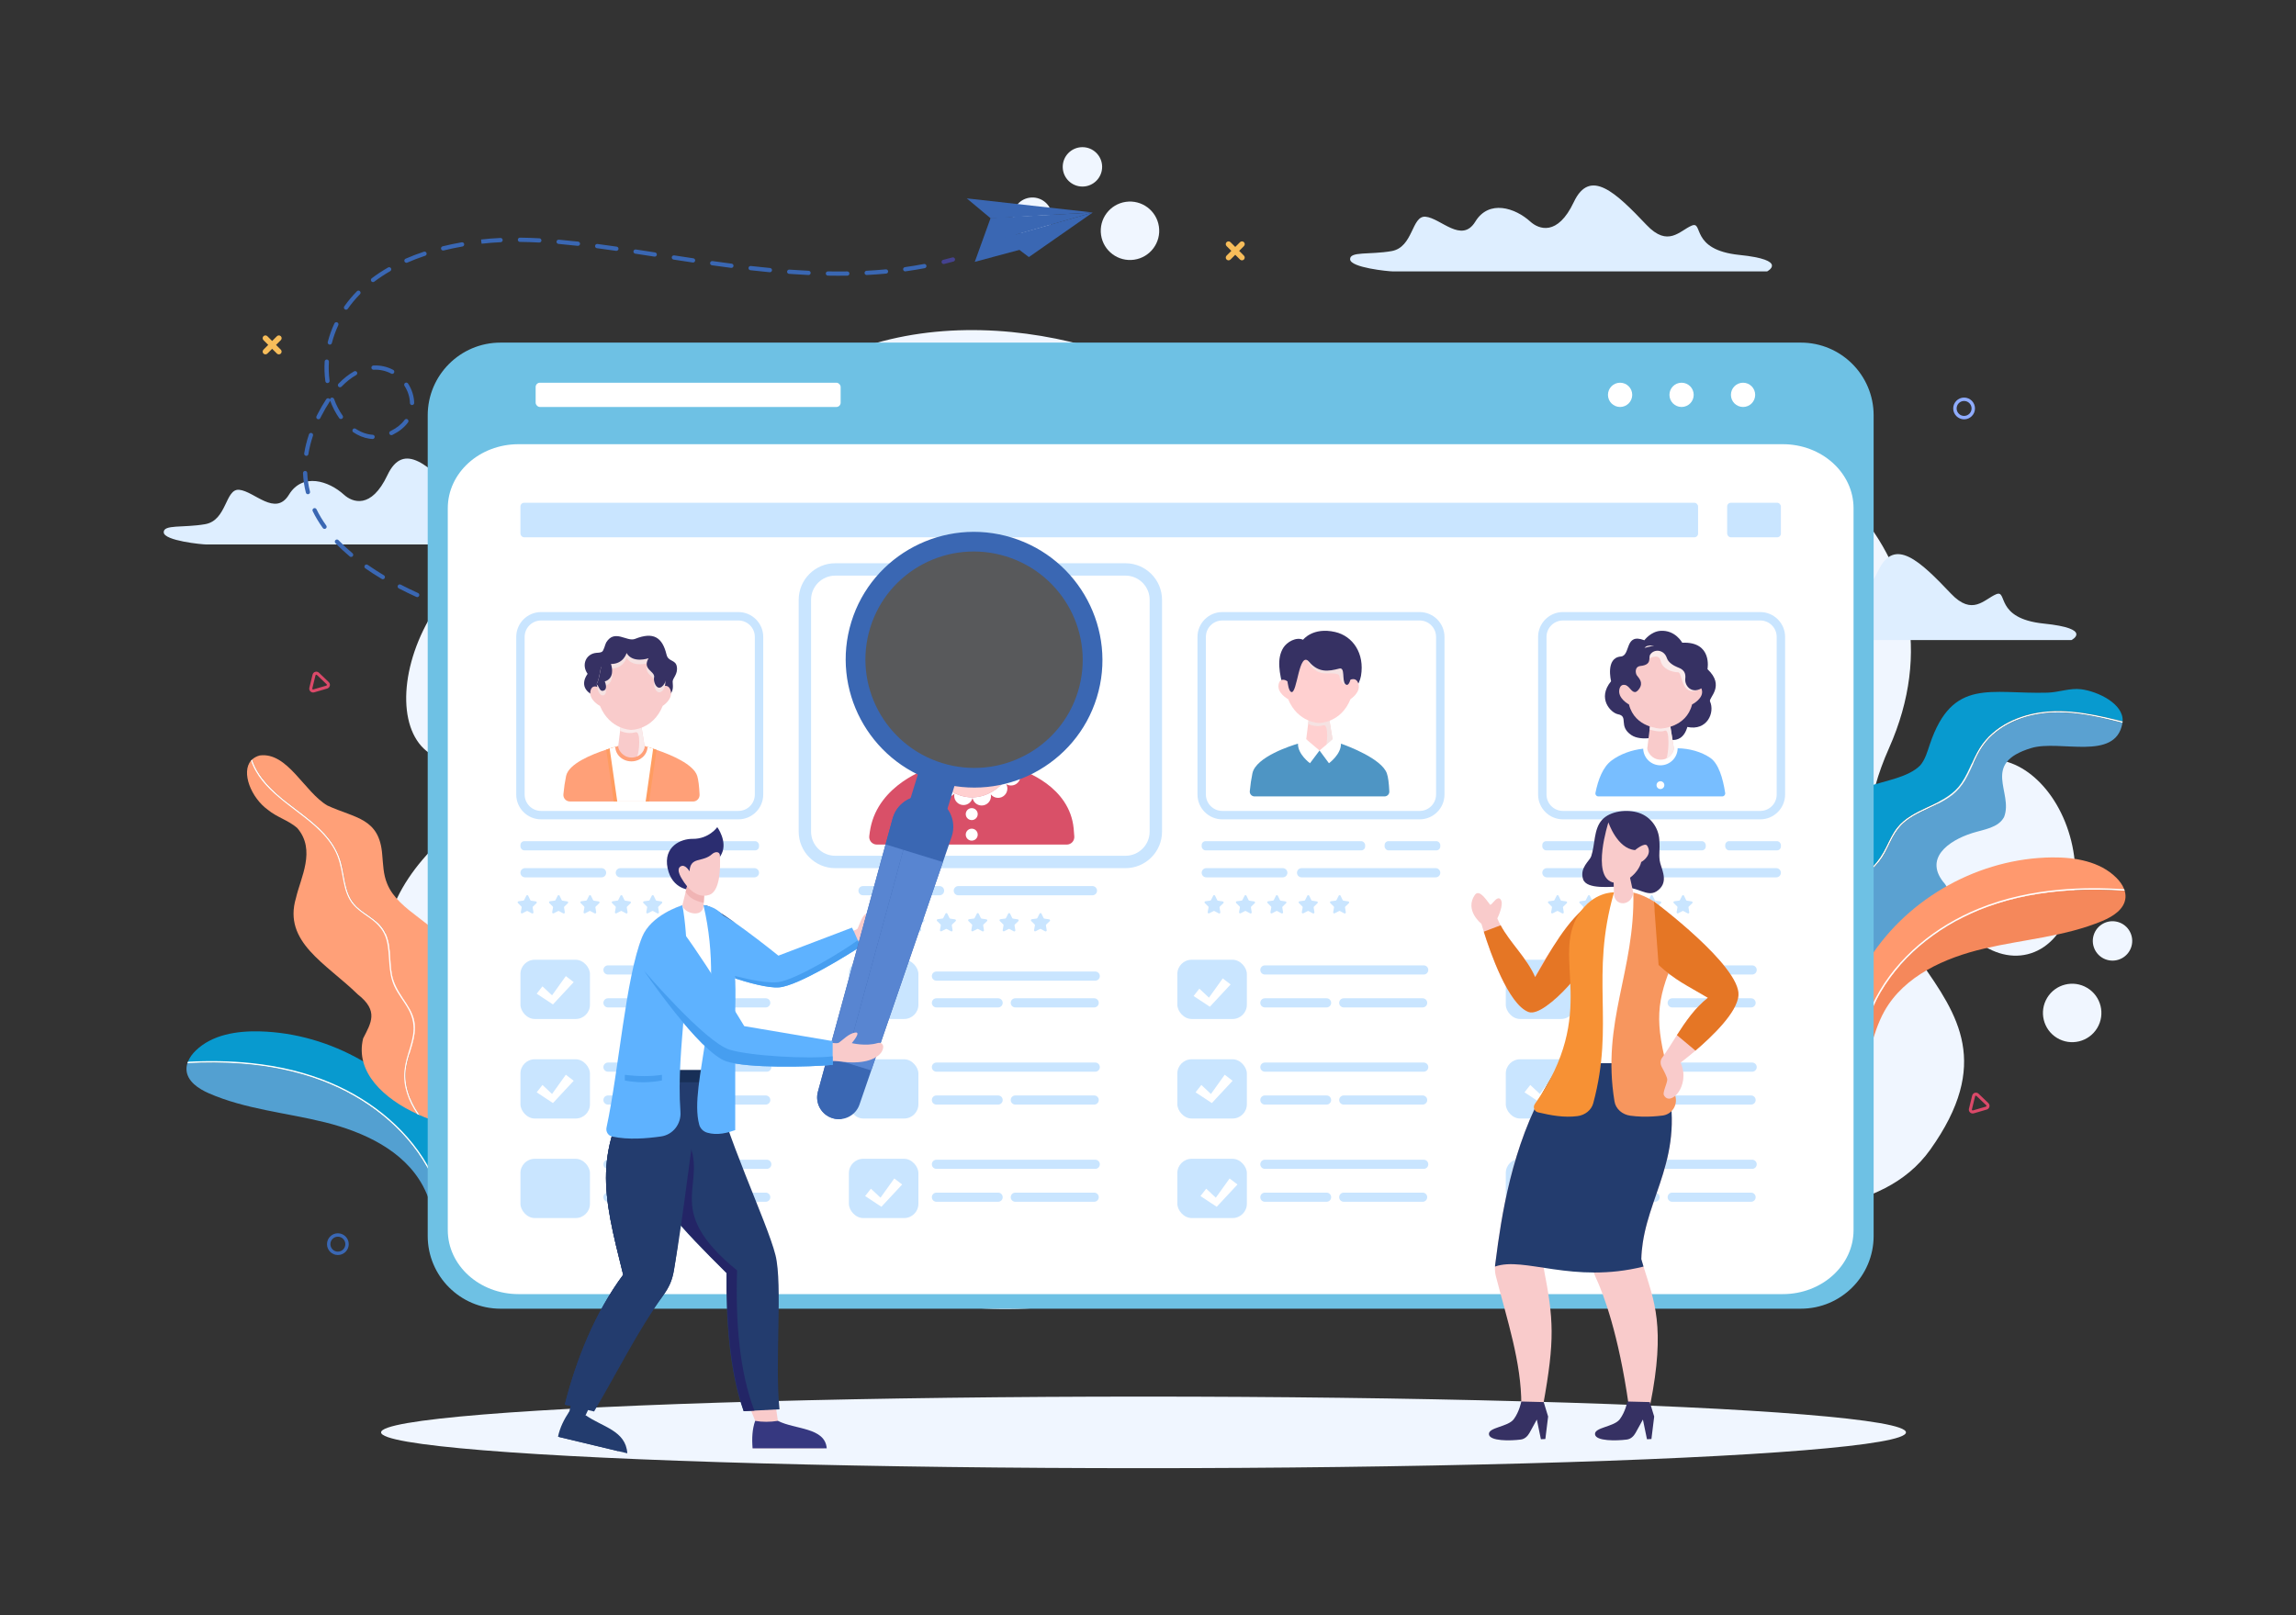 <svg xmlns="http://www.w3.org/2000/svg" viewBox="0 0 2842 2000"><rect x="0" y="0" width="2842" height="2000" fill="#333333" stroke="none"/><defs><style> .cls-1 { fill: #233c6e; } .cls-2 { fill: #3a67b3; } .cls-3 { fill: #089acf; } .cls-4 { fill: #c9e5ff; } .cls-5 { fill: #f0f6ff; } .cls-6 { fill: #f7965e; } .cls-7 { fill: #fff; } .cls-8 { fill: #e57625; } .cls-9 { fill: #ffd0d0; } .cls-10 { fill: #2c437d; } .cls-11 { fill: #d95068; } .cls-12 { fill: #f5885b; } .cls-13 { fill: #f79134; } .cls-14 { fill: #db4969; } .cls-15 { fill: none; } .cls-16 { fill: #5885d1; } .cls-17 { fill: #232566; } .cls-18 { fill: #363163; } .cls-19 { fill: #f9cbcb; } .cls-20 { fill: #6ec1e4; } .cls-21 { fill: #deeeff; } .cls-22 { fill: #8facff; } .cls-23 { isolation: isolate; } .cls-24 { fill: #faebeb; } .cls-24, .cls-25 { mix-blend-mode: multiply; } .cls-26 { fill: #f0b4b4; } .cls-27 { fill: #5aa1d1; } .cls-28 { fill: #ff9c61; } .cls-29 { fill: #5eb2ff; } .cls-30 { fill: #469ef0; } .cls-31 { mix-blend-mode: screen; } .cls-32 { fill: #53a0d1; } .cls-33 { fill: #58595b; } .cls-34 { fill: #4e95c4; } .cls-25 { fill: #f5e2e2; } .cls-35 { fill: #ff996e; } .cls-36 { fill: #ffa078; } .cls-37 { fill: #363880; } .cls-38 { fill: #384c78; } .cls-39 { fill: #2b2d70; } .cls-40 { fill: #f7bd5a; } .cls-41 { fill: #182f57; } .cls-42 { fill: #44428f; } .cls-43 { fill: #78beff; } .cls-44 { fill: #035875; } </style></defs><g class="cls-23"><g id="Layer_1"><rect class="cls-15" width="2842" height="2000"></rect><g><ellipse class="cls-5" cx="1415.45" cy="1773.53" rx="943.75" ry="44.32"></ellipse><g><ellipse class="cls-5" cx="605.75" cy="809.55" rx="143.78" ry="86.06" transform="translate(-396.87 940.2) rotate(-60.62)"></ellipse><path class="cls-5" d="M2389.35,1423.36c151.3-212.55-165.31-240.38-51.18-496.89,107.1-240.7-122.05-432.14-340.22-416.66-120.45,8.55-202.62,102.12-340.42,66.16-72.62-18.95-126.81-58.61-191.64-97.13-139.77-83.05-398.92-120.35-545.49,49.51-87.96,101.94-46.37,221.07-192.85,368.56-98.66,99.33-314.1,164.57-236.96,376.59,61.37,168.68,328.14,77.27,469.99,237.88,134.46,152.24,420.5,128.64,563.75,32.57,181.87-121.97,370.02,69.49,600.91-19.36,79.42-30.56,203.16-15.6,264.11-101.23Z"></path><ellipse class="cls-5" cx="2480.25" cy="1061.8" rx="86.06" ry="123.2" transform="translate(-182 624.22) rotate(-13.84)"></ellipse><circle class="cls-5" cx="2564.9" cy="1254.11" r="36.18" transform="translate(164.62 2800.13) rotate(-58.84)"></circle><circle class="cls-5" cx="689.63" cy="603.45" r="36.18" transform="translate(-131.33 196.3) rotate(-14.81)"></circle><circle class="cls-5" cx="1398.7" cy="285.85" r="36.18" transform="translate(-26.64 205.29) rotate(-8.32)"></circle><circle class="cls-5" cx="2614.95" cy="1165.09" r="24.39" transform="translate(765.74 3350.44) rotate(-73.78)"></circle><circle class="cls-5" cx="1277.93" cy="269.02" r="24.39" transform="translate(-25.47 187.64) rotate(-8.32)"></circle><circle class="cls-5" cx="1339.85" cy="206.54" r="24.39" transform="translate(-2.83 19.25) rotate(-.82)"></circle></g><g><path class="cls-21" d="M255.84,674.16h463.01s27.24-14.09-34.37-20.4c-61.6-6.31-44.1-42.59-59.01-36.28-14.91,6.31-29.23,27.21-55.77-.73-38.26-40.28-70.03-71.05-90.14-28.45-20.1,42.59-43.36,33.72-53.82,24.21-18.81-17.11-51.23-27.61-68.09,0-16.86,27.61-42.85-4.37-61.6-6.06-17.51-1.58-14.91,37.86-42.15,42.59-27.24,4.73-51.88,0-51.23,10.25.65,10.25,47.34,14.88,53.17,14.88Z"></path><g><path class="cls-42" d="M724.3,792.4c.12.02.24.03.36.03,4.68.1,8.76,0,12.13-.32,1.45-.14,2.51-1.42,2.37-2.87-.14-1.44-1.42-2.51-2.86-2.37-3.16.3-7.04.4-11.52.3-1.45-.03-2.66,1.12-2.69,2.57-.03,1.33.93,2.45,2.21,2.65Z"></path><path class="cls-2" d="M676.63,787.32c-1.43-.24-2.4-1.59-2.17-3.02.24-1.43,1.58-2.4,3.01-2.17,0,0,.01,0,.02,0l2.67.43c7.36,1.17,14.41,2.14,20.95,2.88,1.4.2,2.48,1.46,2.32,2.91-.16,1.44-1.46,2.48-2.91,2.32-6.62-.74-13.74-1.72-21.19-2.91l-2.7-.44ZM652.91,782.93c-7.76-1.59-15.67-3.36-23.53-5.26-1.41-.34-2.28-1.76-1.94-3.17.34-1.41,1.75-2.25,3.18-1.94,7.8,1.89,15.66,3.64,23.35,5.22,1.42.29,2.34,1.68,2.05,3.1-.28,1.39-1.61,2.29-2.99,2.07-.04,0-.08-.01-.12-.02ZM606.04,771.6c-7.73-2.15-15.5-4.45-23.11-6.85-1.39-.44-2.15-1.91-1.72-3.3.44-1.38,1.92-2.13,3.3-1.72,7.55,2.38,15.27,4.67,22.94,6.8,1.4.39,2.22,1.84,1.83,3.24-.36,1.3-1.64,2.1-2.95,1.89-.1-.02-.2-.04-.29-.06ZM560.07,757.07c-7.66-2.73-15.25-5.6-22.54-8.53-1.35-.54-2-2.07-1.46-3.42.54-1.35,2.08-2.01,3.42-1.46,7.23,2.91,14.75,5.75,22.35,8.46,1.37.49,2.08,1.99,1.59,3.36-.43,1.21-1.66,1.91-2.89,1.71-.16-.03-.31-.07-.47-.12ZM515.33,739.06c-7.48-3.4-14.79-6.94-21.72-10.53-1.29-.67-1.8-2.25-1.13-3.55.67-1.29,2.26-1.79,3.54-1.13,6.86,3.55,14.09,7.05,21.48,10.42,1.32.6,1.91,2.16,1.31,3.48-.5,1.1-1.67,1.69-2.81,1.51-.23-.04-.46-.1-.68-.2ZM472.49,716.8c-7.11-4.24-13.95-8.65-20.33-13.1-1.19-.83-1.48-2.47-.65-3.66.83-1.19,2.47-1.48,3.66-.65,6.28,4.38,13.01,8.72,20.01,12.9,1.25.74,1.66,2.36.91,3.61-.57.95-1.64,1.41-2.67,1.25-.32-.05-.64-.16-.93-.34ZM432.91,688.99c-6.4-5.37-12.37-10.94-17.73-16.56-1-1.05-.97-2.72.09-3.72,1.05-1,2.72-.97,3.72.09,5.23,5.48,11.06,10.92,17.31,16.16,1.11.93,1.26,2.59.32,3.71-.62.73-1.55,1.05-2.43.91-.45-.07-.9-.26-1.27-.58ZM399.6,653.77c-4.89-6.8-9.11-13.84-12.54-20.9-.63-1.31-.09-2.88,1.22-3.51,1.31-.63,2.88-.09,3.51,1.22,3.3,6.8,7.36,13.57,12.07,20.13.85,1.18.58,2.82-.6,3.67-.59.42-1.29.57-1.95.46-.67-.11-1.3-.47-1.72-1.06ZM378.61,609.96c-2.03-7.88-3.22-16.01-3.55-24.16-.06-1.45,1.07-2.68,2.52-2.73,1.45-.07,2.68,1.07,2.73,2.52.31,7.77,1.45,15.53,3.39,23.06.36,1.41-.49,2.84-1.89,3.2-.36.09-.72.11-1.07.05-1-.16-1.87-.9-2.14-1.94ZM376.55,561.35c1.23-7.72,3.2-15.64,5.87-23.56.46-1.37,1.95-2.1,3.33-1.65,1.38.46,2.12,1.95,1.65,3.33-2.57,7.64-4.48,15.28-5.66,22.71l-.02.11c-.23,1.44-1.57,2.35-3,2.13-1.43-.23-2.4-1.63-2.17-3.07ZM437.38,535.25c-1.21-.81-1.53-2.44-.72-3.65.81-1.21,2.44-1.53,3.65-.72,6.62,4.43,13.7,6.95,21.05,7.44,1.45.07,2.55,1.35,2.45,2.8-.1,1.45-1.35,2.55-2.8,2.45-1.36-.09-2.73-.24-4.07-.46-6.81-1.08-13.39-3.73-19.56-7.87ZM482.03,537.28c-.62-1.31-.06-2.88,1.26-3.5l.7-.34c7.21-3.58,12.89-8.16,16.87-13.62.86-1.17,2.5-1.43,3.68-.57,1.17.86,1.43,2.5.57,3.68-4.48,6.14-10.8,11.27-18.79,15.24l-.78.38c-.5.23-1.03.3-1.53.22-.83-.13-1.58-.66-1.97-1.48ZM392.97,518.87c-1.3-.64-1.84-2.22-1.19-3.52.48-.97.97-1.94,1.47-2.92,3.37-6.54,6.92-12.66,10.57-18.18.8-1.21,2.43-1.55,3.64-.75.44.29.77.69.96,1.15.1-.97.74-1.84,1.71-2.2,1.36-.49,2.87.21,3.37,1.57,2.79,7.63,6.37,14.58,10.64,20.65.84,1.19.55,2.83-.64,3.66-1.19.84-2.83.55-3.66-.64-4.51-6.41-8.28-13.71-11.22-21.72-.04.4-.18.8-.42,1.16-3.54,5.36-7,11.31-10.28,17.69-.49.95-.97,1.9-1.44,2.85-.52,1.06-1.66,1.61-2.77,1.43-.26-.04-.51-.12-.75-.24ZM507.42,498.97c-.15-7.28-2.47-14.61-6.73-21.2-.79-1.22-.44-2.85.78-3.64,1.22-.79,2.85-.44,3.64.78,4.79,7.41,7.4,15.69,7.57,23.95.03,1.45-1.12,2.65-2.58,2.68-.16,0-.32,0-.47-.03-1.23-.2-2.19-1.25-2.21-2.55ZM419.03,478.8c-1.04-1.01-1.08-2.67-.07-3.72,6.19-6.42,12.7-11.56,19.35-15.28,1.27-.71,2.87-.26,3.58,1.01.71,1.27.26,2.87-1.01,3.58-6.2,3.47-12.3,8.29-18.13,14.34-.62.64-1.49.9-2.31.77-.51-.08-1.01-.32-1.41-.7ZM402.74,472.02c-1.09-8.01-1.38-16.23-.87-24.45.09-1.45,1.34-2.55,2.79-2.46,1.48.09,2.55,1.34,2.46,2.79-.49,7.87-.21,15.75.83,23.41.19,1.44-.81,2.77-2.25,2.96-.26.04-.52.03-.77,0-1.12-.18-2.03-1.07-2.19-2.24ZM484.22,462.58c-6.7-3.55-14.17-5.2-21.75-4.78-1.45.08-2.69-1.03-2.77-2.48-.08-1.45,1.03-2.69,2.48-2.77,8.54-.47,16.97,1.39,24.51,5.39,1.28.68,1.77,2.27,1.09,3.56-.54,1.02-1.66,1.54-2.74,1.37-.28-.04-.55-.14-.82-.27ZM407.59,426.63c-1.41-.36-2.25-1.8-1.89-3.2,2.02-7.85,4.79-15.59,8.25-23,.61-1.31,2.17-1.87,3.5-1.27,1.32.62,1.89,2.18,1.27,3.5-3.32,7.12-5.98,14.55-7.92,22.08-.34,1.32-1.63,2.15-2.96,1.94-.08-.01-.16-.03-.24-.05ZM426.82,382.98c-1.19-.84-1.47-2.48-.64-3.66,4.59-6.53,9.85-12.82,15.63-18.71,1.02-1.03,2.68-1.05,3.72-.03,1.04,1.02,1.05,2.68.03,3.72-5.58,5.68-10.65,11.75-15.08,18.05-.6.85-1.61,1.24-2.57,1.08-.38-.06-.76-.21-1.1-.45ZM459.61,348.26c-.88-1.16-.65-2.81.51-3.69,6.28-4.76,13.1-9.26,20.27-13.38,1.26-.72,2.87-.29,3.59.97.72,1.26.29,2.87-.97,3.59-6.98,4.01-13.61,8.39-19.72,13.01-.59.45-1.32.61-2,.5-.65-.1-1.26-.45-1.68-1.01ZM500.7,323.77c-.58-1.33.02-2.88,1.35-3.46,7.18-3.15,14.79-6.05,22.61-8.65,1.38-.46,2.87.29,3.32,1.67.46,1.38-.29,2.87-1.67,3.32-7.67,2.54-15.12,5.4-22.15,8.48-.48.21-.99.26-1.47.19-.85-.14-1.62-.69-2-1.54ZM545.97,308.16c-.35-1.41.51-2.83,1.92-3.18,7.58-1.87,15.53-3.54,23.63-4.96,1.43-.26,2.8.7,3.05,2.13.25,1.43-.7,2.8-2.13,3.05-7.99,1.41-15.82,3.05-23.29,4.89-.35.09-.7.1-1.04.04-1.01-.16-1.88-.91-2.14-1.97ZM595.71,299.16l-.2-2.63c7.64-.89,15.71-1.53,23.98-1.9,1.45-.06,2.68,1.06,2.75,2.51.07,1.45-1.06,2.68-2.51,2.75-8.15.37-16.1,1-23.61,1.87l-.41-2.6.4,2.6-.4-2.6ZM640.95,296.85c.02-1.45,1.21-2.62,2.66-2.6,7.61.08,15.72.35,24.09.8,1.46.07,2.56,1.32,2.49,2.77-.08,1.45-1.32,2.56-2.77,2.48-8.29-.44-16.32-.71-23.86-.79-.13,0-.26-.01-.39-.03-1.26-.2-2.23-1.3-2.21-2.62ZM688.87,299.14c.13-1.45,1.4-2.52,2.85-2.39,7.6.66,15.65,1.47,23.94,2.41,1.4.18,2.48,1.46,2.32,2.91-.16,1.44-1.47,2.48-2.91,2.32-8.24-.93-16.25-1.74-23.81-2.4-.06,0-.13-.01-.19-.02-1.35-.22-2.32-1.44-2.2-2.83ZM736.57,304.35c.19-1.44,1.51-2.45,2.95-2.27,7.86,1.03,15.79,2.13,23.8,3.29,1.44.21,2.44,1.54,2.23,2.98-.21,1.44-1.54,2.43-2.98,2.23-7.99-1.15-15.9-2.25-23.74-3.28-.03,0-.05,0-.07-.01-1.4-.22-2.38-1.52-2.19-2.94ZM784.08,311.1c.22-1.44,1.56-2.43,3-2.21,7.85,1.19,15.76,2.41,23.73,3.64,0,0,0,0,.01,0,1.43.23,2.41,1.57,2.19,3-.22,1.44-1.57,2.42-3,2.2-7.96-1.23-15.86-2.45-23.71-3.64,0,0-.01,0-.02,0-1.43-.23-2.4-1.56-2.19-2.99ZM831.52,318.41c.22-1.43,1.56-2.42,3-2.2,7.86,1.21,15.77,2.42,23.71,3.6,0,0,.02,0,.03,0,1.42.23,2.4,1.56,2.19,2.99-.21,1.44-1.55,2.43-2.99,2.21-7.95-1.19-15.87-2.39-23.73-3.6,0,0-.01,0-.01,0-1.43-.23-2.41-1.57-2.19-3ZM878.98,325.49c.2-1.44,1.53-2.44,2.97-2.24,7.87,1.11,15.78,2.18,23.71,3.2,1.43.2,2.46,1.5,2.27,2.94-.19,1.44-1.5,2.46-2.94,2.27-7.95-1.02-15.88-2.1-23.78-3.21-.02,0-.03,0-.05,0-1.41-.22-2.39-1.54-2.19-2.97ZM926.51,331.66c.16-1.44,1.47-2.48,2.91-2.32,8.12.92,16.13,1.76,23.8,2.49,1.43.15,2.51,1.42,2.37,2.87-.14,1.45-1.42,2.51-2.87,2.37-7.7-.73-15.74-1.57-23.9-2.5-.04,0-.08,0-.12-.02-1.38-.22-2.36-1.49-2.2-2.89ZM974.25,336.26c.11-1.45,1.37-2.54,2.81-2.43,8.09.59,16.13,1.07,23.88,1.43,1.45.09,2.57,1.3,2.5,2.75-.07,1.45-1.3,2.57-2.75,2.5-7.8-.37-15.88-.85-24.01-1.44-.08,0-.15-.01-.23-.03-1.33-.21-2.31-1.42-2.21-2.79ZM1022.17,338.62c.03-1.45,1.22-2.61,2.68-2.59,8.05.14,16.09.15,23.91.03,1.45,0,2.65,1.14,2.67,2.59.02,1.45-1.14,2.65-2.59,2.67-7.87.12-15.97.11-24.08-.03-.13,0-.25-.01-.37-.03-1.27-.2-2.24-1.32-2.21-2.64ZM1070.15,338.01c-.08-1.45,1.04-2.69,2.49-2.76,8.01-.42,16.02-1.01,23.82-1.74,1.44-.14,2.73.93,2.86,2.37.13,1.45-.93,2.73-2.37,2.86-7.86.74-15.94,1.33-24.03,1.75-.19.01-.38,0-.56-.03-1.2-.19-2.14-1.2-2.21-2.46ZM1117.9,333.72c-.2-1.44.8-2.77,2.24-2.97,7.94-1.11,15.85-2.41,23.52-3.87,1.42-.28,2.8.67,3.08,2.09.27,1.43-.67,2.8-2.09,3.07-7.75,1.47-15.75,2.79-23.77,3.91-.27.04-.53.03-.78,0-1.11-.18-2.03-1.06-2.19-2.23Z"></path><path class="cls-42" d="M1167.67,326.86c.34.05.69.04,1.04-.04,3.85-.95,7.69-1.95,11.52-3,1.4-.39,2.22-1.83,1.84-3.23-.39-1.4-1.83-2.23-3.23-1.84-3.79,1.04-7.58,2.03-11.38,2.96-1.41.35-2.27,1.77-1.93,3.18.26,1.06,1.13,1.81,2.14,1.97Z"></path></g><g><polygon class="cls-2" points="1206.6 324.22 1275.2 305.77 1243.57 278.45 1206.6 324.22"></polygon><polygon class="cls-2" points="1273.55 318.29 1352.5 263.19 1242.28 294.62 1273.55 318.29"></polygon><polygon class="cls-2" points="1352.55 263.06 1196.68 245.63 1226.36 270.41 1352.55 263.06"></polygon><polygon class="cls-2" points="1352.5 263.19 1242.15 294.99 1206.6 324.22 1226.19 269.91 1352.5 263.19"></polygon></g><path class="cls-21" d="M1724.35,336.04h463.01s27.24-14.09-34.37-20.4c-61.6-6.31-44.1-42.59-59.01-36.28-14.91,6.31-29.23,27.21-55.77-.73-38.26-40.28-70.03-71.05-90.14-28.45-20.1,42.59-43.36,33.72-53.82,24.21-18.81-17.11-51.23-27.61-68.09,0-16.86,27.61-42.85-4.37-61.6-6.06-17.51-1.58-14.91,37.86-42.15,42.59-27.24,4.73-51.88,0-51.23,10.25.65,10.25,47.34,14.88,53.17,14.88Z"></path><path class="cls-21" d="M2101.14,792.49h463.01s27.24-14.09-34.37-20.4c-61.6-6.31-44.1-42.59-59.01-36.28-14.91,6.31-29.23,27.21-55.77-.73-38.26-40.28-70.03-71.05-90.14-28.45-20.1,42.59-43.36,33.72-53.82,24.21-18.81-17.11-51.23-27.61-68.09,0-16.86,27.61-42.85-4.37-61.6-6.06-17.51-1.58-14.91,37.86-42.15,42.59-27.24,4.73-51.88,0-51.23,10.25.65,10.25,47.34,14.88,53.17,14.88Z"></path><path class="cls-14" d="M407.68,845.46c.66,1.07.88,2.37.57,3.64-.41,1.68-1.65,2.97-3.31,3.46l-16.03,4.68c-1.66.48-3.4.06-4.65-1.14-1.25-1.2-1.75-2.91-1.34-4.59l3.97-16.22c.41-1.68,1.65-2.97,3.31-3.46,1.66-.48,3.4-.06,4.65,1.14l12.06,11.55c.3.29.56.61.78.95ZM386.7,853.16c.06.09.12.16.17.21.13.12.48.39.98.24l16.03-4.68c.51-.15.66-.56.7-.73.04-.17.1-.61-.28-.97l-12.07-11.55c-.38-.37-.81-.29-.98-.24-.17.05-.57.22-.7.73l-3.97,16.22c-.08.33,0,.59.12.77Z"></path><path class="cls-14" d="M2461.93,1366.71c.66,1.07.88,2.37.57,3.64-.41,1.68-1.65,2.97-3.31,3.46l-16.03,4.68c-1.66.48-3.4.06-4.65-1.14-1.25-1.2-1.75-2.91-1.34-4.59l3.97-16.22c.41-1.68,1.65-2.97,3.31-3.46,1.66-.48,3.4-.06,4.65,1.14l12.06,11.55c.3.29.56.61.77.95ZM2440.95,1374.41c.06.09.12.16.17.21.13.12.48.39.98.24l16.03-4.68c.51-.15.66-.56.7-.73.04-.17.1-.6-.28-.97l-12.07-11.55c-.38-.37-.81-.29-.98-.24-.17.05-.57.22-.7.73l-3.97,16.22c-.08.33,0,.59.12.77Z"></path><path class="cls-40" d="M341.71,427.04l5.9-5.9c1.34-1.34,1.34-3.51,0-4.85-1.34-1.34-3.51-1.34-4.85,0l-5.9,5.9-5.9-5.9c-1.34-1.34-3.51-1.34-4.85,0-1.34,1.34-1.34,3.51,0,4.85l5.9,5.9-5.89,5.89c-1.34,1.34-1.34,3.51,0,4.85.67.67,1.55,1,2.42,1s1.75-.33,2.42-1l5.89-5.89,5.89,5.89c.67.67,1.55,1,2.42,1s1.75-.33,2.42-1c1.34-1.34,1.34-3.51,0-4.85l-5.89-5.89Z"></path><path class="cls-40" d="M1533.85,310.61l5.9-5.9c1.34-1.34,1.34-3.51,0-4.85-1.34-1.34-3.51-1.34-4.85,0l-5.9,5.9-5.9-5.9c-1.34-1.34-3.51-1.34-4.85,0-1.34,1.34-1.34,3.51,0,4.85l5.9,5.9-5.89,5.89c-1.34,1.34-1.34,3.51,0,4.85.67.67,1.55,1,2.42,1s1.75-.33,2.42-1l5.89-5.89,5.89,5.89c.67.67,1.55,1,2.42,1s1.75-.33,2.42-1c1.34-1.34,1.34-3.51,0-4.85l-5.89-5.89Z"></path><path class="cls-2" d="M418.22,1553.94c-7.43,0-13.47-6.04-13.47-13.47s6.04-13.47,13.47-13.47,13.47,6.04,13.47,13.47-6.04,13.47-13.47,13.47ZM418.22,1531.22c-5.1,0-9.25,4.15-9.25,9.25s4.15,9.25,9.25,9.25,9.25-4.15,9.25-9.25-4.15-9.25-9.25-9.25Z"></path><path class="cls-22" d="M2431.17,519.19c-7.43,0-13.47-6.04-13.47-13.47s6.04-13.47,13.47-13.47,13.47,6.04,13.47,13.47-6.04,13.47-13.47,13.47ZM2431.17,496.46c-5.1,0-9.25,4.15-9.25,9.25s4.15,9.25,9.25,9.25,9.25-4.15,9.25-9.25-4.15-9.25-9.25-9.25Z"></path></g><g><path class="cls-3" d="M2270.38,1023.79l1.88,84.41c7.53-6.22,15.75-11.72,23.68-17.31,7.8-5.5,15.52-11.23,22.28-18.03,6.87-6.92,11.96-14.85,16.28-23.54,4.18-8.41,7.97-17.11,13.84-24.54,4.6-5.85,10.45-10.58,16.74-14.52,13.03-8.2,27.74-13.19,40.97-21,6.67-3.92,12.9-8.59,17.94-14.49,6.09-7.11,10.3-15.58,14.2-24.02,3.9-8.42,7.54-17.02,12.51-24.89,4.23-6.71,9.45-12.76,15.41-17.99,11.92-10.51,26.48-17.74,41.69-22.11,37.23-10.73,76.33-3.27,113.07,5.85,2.17.54,4.34,1.09,6.52,1.65,1.56-22.06-31.21-37.36-51.41-39.87-13.81-1.72-27.5,3.81-41.4,4.22-70.44,2.12-117.67-19.1-145.74,63.72-3.14,9.27-5.72,19.12-12.15,26.51-29.34,29.14-108.57,15.24-106.31,75.96Z"></path><path class="cls-27" d="M2335.27,1192.1c58.29,17.27,113.21-35.75,72.36-97.42-27.71-31.37,4.25-53.92,33.52-63.17,14.53-4.61,32.51-6.46,39.55-19.99,11.82-30.51-29.27-66.24,33.52-85.29,35.43-10.77,104.26,16.81,112.87-30.57.04-.22.08-.46.1-.68-34.9-8.89-71.4-17.24-107.3-10.35-15.76,3.03-31.16,8.86-44.38,18.05-6.46,4.48-12.37,9.8-17.4,15.87-5.59,6.76-9.76,14.42-13.5,22.34-3.94,8.38-7.48,16.98-12.22,24.96-4.17,7.03-9.35,13.27-15.78,18.34-11.62,9.17-25.63,14.48-38.79,21-6.69,3.33-13.3,7-19.15,11.68-6.69,5.39-11.74,12.07-15.83,19.59-4.45,8.23-7.94,16.97-13.03,24.85-4.9,7.62-11.3,14.13-18.25,19.91-12.51,10.46-26.8,18.64-39.25,29.16,0,0-2.63,62.29,62.94,81.72Z"></path><path class="cls-44" d="M2272.27,1108.2l.06,2.18c12.46-10.52,26.74-18.71,39.25-29.16,6.94-5.78,13.34-12.29,18.25-19.91,5.09-7.88,8.57-16.62,13.03-24.85,4.08-7.53,9.14-14.21,15.83-19.59,5.86-4.69,12.47-8.36,19.15-11.68,13.16-6.52,27.17-11.83,38.79-21,6.43-5.08,11.61-11.32,15.78-18.34,4.75-7.98,8.28-16.59,12.22-24.96,3.74-7.92,7.91-15.58,13.5-22.34,5.03-6.07,10.93-11.38,17.4-15.87,13.22-9.19,28.62-15.03,44.38-18.05,35.9-6.89,72.4,1.46,107.3,10.35.09-.58.16-1.15.2-1.72-2.18-.56-4.35-1.11-6.52-1.65-36.74-9.12-75.84-16.58-113.07-5.85-15.21,4.37-29.77,11.6-41.69,22.11-5.96,5.23-11.18,11.29-15.41,17.99-4.97,7.87-8.61,16.47-12.51,24.89-3.9,8.44-8.11,16.91-14.2,24.02-5.04,5.9-11.26,10.57-17.94,14.49-13.23,7.81-27.94,12.8-40.97,21-6.29,3.94-12.14,8.67-16.74,14.52-5.87,7.43-9.66,16.13-13.84,24.54-4.32,8.69-9.41,16.62-16.28,23.54-6.76,6.8-14.49,12.53-22.28,18.03-7.92,5.59-16.15,11.09-23.68,17.31Z"></path><path class="cls-7" d="M2272.27,1108.2l.06,2.18c12.46-10.52,26.74-18.71,39.25-29.16,6.94-5.78,13.34-12.29,18.25-19.91,5.09-7.88,8.57-16.62,13.03-24.85,4.08-7.53,9.14-14.21,15.83-19.59,5.86-4.69,12.47-8.36,19.15-11.68,13.16-6.52,27.17-11.83,38.79-21,6.43-5.08,11.61-11.32,15.78-18.34,4.75-7.98,8.28-16.59,12.22-24.96,3.74-7.92,7.91-15.58,13.5-22.34,5.03-6.07,10.93-11.38,17.4-15.87,13.22-9.19,28.62-15.03,44.38-18.05,35.9-6.89,72.4,1.46,107.3,10.35.09-.58.16-1.15.2-1.72-2.18-.56-4.35-1.11-6.52-1.65-36.74-9.12-75.84-16.58-113.07-5.85-15.21,4.37-29.77,11.6-41.69,22.11-5.96,5.23-11.18,11.29-15.41,17.99-4.97,7.87-8.61,16.47-12.51,24.89-3.9,8.44-8.11,16.91-14.2,24.02-5.04,5.9-11.26,10.57-17.94,14.49-13.23,7.81-27.94,12.8-40.97,21-6.29,3.94-12.14,8.67-16.74,14.52-5.87,7.43-9.66,16.13-13.84,24.54-4.32,8.69-9.41,16.62-16.28,23.54-6.76,6.8-14.49,12.53-22.28,18.03-7.92,5.59-16.15,11.09-23.68,17.31Z"></path></g><g><path class="cls-12" d="M2304.45,1283.96l10.22,15.31c4.78-16.18,9.61-32.53,17.86-47.26,24.52-43.74,74.89-66.22,123.73-77.58,48.82-11.38,99.95-14.8,146.19-34.21,13.12-5.5,27.34-14.58,28.47-28.76.22-2.93-.15-5.8-1-8.57-22.46-1.56-44.99-1.88-67.47-.5-34.96,2.14-69.87,8.37-102.84,20.47-27.14,9.97-52.84,24.01-75.58,41.9-22.43,17.62-42.01,39.11-56.35,63.83-7.43,12.81-13.04,26.35-17.92,40.3-1.76,5.02-3.47,10.05-5.32,15.07Z"></path><path class="cls-35" d="M2289.38,1261.36l13.84,20.75,1.23,1.85c1.85-5.01,3.56-10.05,5.32-15.07,4.88-13.95,10.49-27.5,17.92-40.3,14.34-24.72,33.92-46.21,56.35-63.83,22.74-17.89,48.44-31.93,75.58-41.9,32.96-12.09,67.87-18.33,102.84-20.47,22.48-1.38,45.01-1.06,67.47.5-.18-.63-.39-1.26-.64-1.86-2-5.35-5.65-10.24-9.75-14.31-20.26-20.15-51-25.4-79.58-25.11-89.32.91-176.8,49.16-225.28,124.19-14.62,22.66-26.1,48.6-25.3,75.56Z"></path><path class="cls-7" d="M2303.22,1282.1l1.23,1.85c1.85-5.01,3.56-10.05,5.32-15.07,4.88-13.95,10.49-27.5,17.92-40.3,14.34-24.72,33.92-46.21,56.35-63.83,22.74-17.89,48.44-31.93,75.58-41.9,32.96-12.09,67.87-18.33,102.84-20.47,22.48-1.38,45.01-1.06,67.47.5-.18-.63-.39-1.26-.64-1.86-26.56-1.79-53.23-1.85-79.74.55-34.19,3.08-68.27,10.31-100.12,23.31-26.71,10.9-51.88,25.8-73.88,44.5-21.74,18.45-40.39,40.7-53.65,65.99-7.05,13.47-11.97,27.71-16.99,42.01-.55,1.58-1.12,3.14-1.69,4.72Z"></path></g><g><path class="cls-32" d="M550.58,1499.97l-10.32,14.96c-4.48-16.05-9.01-32.26-16.93-46.91-23.56-43.54-72.94-66.47-120.99-78.41-48.03-11.96-98.45-16.08-143.8-35.93-12.87-5.62-26.77-14.8-27.68-28.81-.17-2.9.24-5.73,1.11-8.44,22.2-1.2,44.44-1.19,66.61.5,34.48,2.63,68.85,9.3,101.21,21.72,26.64,10.24,51.8,24.48,73.99,42.48,21.88,17.73,40.89,39.22,54.68,63.84,7.14,12.75,12.48,26.2,17.09,40.05,1.66,4.98,3.27,9.98,5.03,14.95Z"></path><path class="cls-3" d="M565.79,1477.88l-13.97,20.28-1.25,1.81c-1.75-4.98-3.36-9.97-5.03-14.95-4.61-13.84-9.95-27.3-17.09-40.05-13.79-24.62-32.8-46.11-54.68-63.84-22.18-18-47.34-32.24-73.99-42.48-32.36-12.43-66.73-19.1-101.21-21.72-22.17-1.69-44.41-1.71-66.61-.5.18-.62.41-1.24.66-1.83,2.05-5.25,5.73-10.03,9.83-13.98,20.3-19.59,50.72-24.32,78.93-23.61,88.15,2.22,173.79,51.14,220.54,125.92,14.1,22.58,25.05,48.36,23.86,74.96Z"></path><path class="cls-7" d="M551.82,1498.16l-1.25,1.81c-1.75-4.98-3.36-9.97-5.03-14.95-4.61-13.84-9.95-27.3-17.09-40.05-13.79-24.62-32.8-46.11-54.68-63.84-22.18-18-47.34-32.24-73.99-42.48-32.36-12.43-66.73-19.1-101.21-21.72-22.17-1.69-44.41-1.71-66.61-.5.18-.62.41-1.24.66-1.83,26.24-1.38,52.57-1.04,78.7,1.72,33.7,3.55,67.24,11.19,98.48,24.49,26.21,11.15,50.83,26.24,72.27,45.02,21.19,18.53,39.26,40.77,51.98,65.93,6.76,13.4,11.4,27.53,16.15,41.72.52,1.57,1.06,3.12,1.59,4.69Z"></path></g><g><path class="cls-36" d="M479.25,1094.22c14.19,35.13,63.55,49.15,80.02,84.41,8.66,20.66-1.55,38.99-7.05,57.14-7,33.5-12.89,71.5-2.24,109.13,6.03,17.21,17.86,33.81,20.87,51.04-15.52-2.21-33.88-7.44-51.61-15.31-.31-.42-.62-.86-.92-1.29-11.65-16.91-19.07-37.2-15.7-57.91,3.06-18.86,13.75-37.19,10.21-56.74-1.93-10.7-8.25-19.82-14.18-28.67-6.11-9.14-11.45-18.3-13.53-29.23-3.48-18.23-.16-38.88-10.25-55.38-6.17-10.06-16.63-15.89-25.88-22.68-5.18-3.79-10.06-8.05-13.58-13.47-3.01-4.63-5.04-9.78-6.54-15.08-2.94-10.44-3.97-21.31-6.75-31.79-2.81-10.64-7.89-20.36-14.6-29.06-14.66-18.99-35.07-32.1-53.62-46.86-16.78-13.36-33.65-29.28-41.17-49.91-.26-.7-.5-1.41-.72-2.12,2.39-2.27,5.54-4.01,9.51-5.07,34.46-4.54,55.19,45.36,83.78,62.02,34.5,15.89,64.39,15.19,67.82,60.85,1.19,11.94,1.13,24.05,6.13,35.98Z"></path><path class="cls-36" d="M353.89,992.47c18.56,14.76,38.97,27.87,53.62,46.86,6.71,8.7,11.8,18.42,14.6,29.06,2.78,10.48,3.8,21.35,6.75,31.79,1.49,5.29,3.53,10.45,6.54,15.08,3.52,5.42,8.4,9.68,13.58,13.47,9.26,6.79,19.72,12.62,25.88,22.68,10.09,16.5,6.77,37.15,10.25,55.38,2.08,10.93,7.42,20.08,13.53,29.23,5.93,8.85,12.25,17.97,14.18,28.67,3.53,19.54-7.16,37.88-10.21,56.74-3.36,20.71,4.05,41,15.7,57.91.3.43.61.87.92,1.29-.9-.39-1.8-.8-2.69-1.22-40.78-18.78-77.31-51.54-67.06-93.66,9.73-19.14,19.62-33.98-6.49-54.41-39.29-38.47-93.01-64.83-76.62-119.56,5.6-24.82,25.23-59.31,1.47-86.63-10.89-9.52-24.99-13.14-36.09-22.33-20.84-14.89-33.66-46.67-20.96-61.13.36-.43.76-.85,1.2-1.24.22.71.47,1.42.72,2.12,7.52,20.63,24.39,36.55,41.17,49.91Z"></path><path class="cls-7" d="M353.89,992.47c18.56,14.76,38.97,27.87,53.62,46.86,6.71,8.7,11.8,18.42,14.6,29.06,2.78,10.48,3.8,21.35,6.75,31.79,1.49,5.29,3.53,10.45,6.54,15.08,3.52,5.42,8.4,9.68,13.58,13.47,9.26,6.79,19.72,12.62,25.88,22.68,10.09,16.5,6.77,37.15,10.25,55.38,2.08,10.93,7.42,20.08,13.53,29.23,5.93,8.85,12.25,17.97,14.18,28.67,3.53,19.54-7.16,37.88-10.21,56.74-3.36,20.71,4.05,41,15.7,57.91.3.43.61.87.92,1.29-.9-.39-1.8-.8-2.69-1.22-2.74-4.04-5.25-8.31-7.51-12.83-4.14-8.34-7.12-17.28-8.24-26.52-1.19-9.84.05-19.48,2.59-29.01,2.6-9.72,6.22-19.22,7.84-29.18,1.88-11.39-.01-21.96-5.6-32.07-5.47-9.9-12.93-18.6-17.67-28.93-3.98-8.7-5.25-18.16-6-27.61-.76-9.86-.94-19.91-3.53-29.52-3.14-11.67-10.54-19.78-20.22-26.71-9.37-6.7-19.4-12.76-25.32-23.01-5.24-9.07-7.11-19.58-8.97-29.75-2.05-11.22-4.38-22.19-9.87-32.29-5.86-10.76-14.14-19.98-23.13-28.18-27.06-24.71-68.16-45.43-80.12-82.09.36-.43.76-.85,1.2-1.24.22.71.47,1.42.72,2.12,7.52,20.63,24.39,36.55,41.17,49.91Z"></path></g><g><path class="cls-20" d="M619.5,424.2h1609.62c49.72,0,90.08,40.36,90.08,90.08v1016.02c0,49.72-40.37,90.08-90.08,90.08H619.5c-49.72,0-90.08-40.36-90.08-90.08v-1016.02c0-49.72,40.36-90.08,90.08-90.08Z"></path><path class="cls-7" d="M2206.76,549.99H641.85c-48.37,0-87.58,35.48-87.58,79.25v893.83c0,43.77,39.21,79.25,87.58,79.25h1564.91c48.37,0,87.58-35.48,87.58-79.25v-893.83c0-43.77-39.21-79.25-87.58-79.25Z"></path><circle class="cls-7" cx="2005.36" cy="488.88" r="15.02"></circle><circle class="cls-7" cx="2081.46" cy="488.88" r="15.02"></circle><circle class="cls-7" cx="2157.56" cy="488.88" r="15.02"></circle><rect class="cls-7" x="663.03" y="473.86" width="377.53" height="30.04" rx="5.28" ry="5.28"></rect></g><g><path class="cls-4" d="M913.99,1014.48h-244.24c-16.96,0-30.75-13.8-30.75-30.75v-195.14c0-16.96,13.8-30.75,30.75-30.75h244.24c16.96,0,30.75,13.8,30.75,30.75v195.14c0,16.96-13.8,30.75-30.75,30.75ZM669.75,768.25c-11.22,0-20.34,9.13-20.34,20.34v195.14c0,11.22,9.13,20.34,20.34,20.34h244.24c11.22,0,20.34-9.13,20.34-20.34v-195.14c0-11.22-9.13-20.34-20.34-20.34h-244.24Z"></path><path class="cls-4" d="M1393.12,1074.91h-359.26c-24.94,0-45.24-20.29-45.24-45.24v-287.03c0-24.94,20.29-45.24,45.24-45.24h359.26c24.94,0,45.24,20.29,45.24,45.24v287.03c0,24.94-20.29,45.24-45.24,45.24ZM1033.86,712.72c-16.5,0-29.92,13.42-29.92,29.92v287.03c0,16.5,13.43,29.92,29.92,29.92h359.26c16.5,0,29.92-13.42,29.92-29.92v-287.03c0-16.5-13.43-29.92-29.92-29.92h-359.26Z"></path><path class="cls-4" d="M1757.24,1014.48h-244.24c-16.96,0-30.75-13.8-30.75-30.75v-195.14c0-16.96,13.8-30.75,30.75-30.75h244.24c16.96,0,30.75,13.8,30.75,30.75v195.14c0,16.96-13.8,30.75-30.75,30.75ZM1512.99,768.25c-11.22,0-20.34,9.13-20.34,20.34v195.14c0,11.22,9.13,20.34,20.34,20.34h244.24c11.22,0,20.34-9.13,20.34-20.34v-195.14c0-11.22-9.13-20.34-20.34-20.34h-244.24Z"></path><path class="cls-4" d="M2178.86,1014.48h-244.24c-16.96,0-30.75-13.8-30.75-30.75v-195.14c0-16.96,13.8-30.75,30.75-30.75h244.24c16.96,0,30.75,13.8,30.75,30.75v195.14c0,16.96-13.8,30.75-30.75,30.75ZM1934.62,768.25c-11.22,0-20.34,9.13-20.34,20.34v195.14c0,11.22,9.13,20.34,20.34,20.34h244.24c11.22,0,20.34-9.13,20.34-20.34v-195.14c0-11.22-9.13-20.34-20.34-20.34h-244.24Z"></path><rect class="cls-4" x="644.2" y="622.49" width="1457.69" height="42.77" rx="4.59" ry="4.59"></rect><rect class="cls-4" x="2137.88" y="622.49" width="66.53" height="42.77" rx="4.59" ry="4.59"></rect><g><path class="cls-4" d="M664.05,1118.34c.79-.75.37-2.08-.71-2.25l-5.92-.91c-.43-.07-.8-.34-.98-.73l-2.61-5.39c-.47-.98-1.87-.99-2.36-.02l-2.69,5.35c-.19.39-.57.65-1,.71l-5.93.81c-1.08.15-1.52,1.47-.75,2.24l4.25,4.21c.31.3.45.74.37,1.17l-1.06,5.89c-.19,1.07.93,1.9,1.9,1.4l5.32-2.74c.38-.2.84-.19,1.22,0l5.28,2.83c.96.52,2.1-.3,1.92-1.37l-.96-5.91c-.07-.43.08-.86.39-1.16l4.32-4.14Z"></path><path class="cls-4" d="M702.89,1118.34c.79-.75.37-2.08-.71-2.25l-5.92-.91c-.43-.07-.8-.34-.98-.73l-2.61-5.39c-.47-.98-1.87-.99-2.36-.02l-2.69,5.35c-.19.39-.57.65-1,.71l-5.93.81c-1.08.15-1.52,1.47-.75,2.24l4.25,4.21c.31.3.45.74.37,1.17l-1.06,5.89c-.19,1.07.93,1.9,1.9,1.4l5.32-2.74c.38-.2.84-.19,1.22,0l5.28,2.83c.96.52,2.1-.3,1.92-1.37l-.96-5.91c-.07-.43.08-.86.39-1.16l4.32-4.14Z"></path><path class="cls-4" d="M741.72,1118.34c.79-.75.37-2.08-.71-2.25l-5.92-.91c-.43-.07-.8-.34-.98-.73l-2.61-5.39c-.47-.98-1.87-.99-2.36-.02l-2.69,5.35c-.19.39-.57.65-1,.71l-5.93.81c-1.08.15-1.52,1.47-.75,2.24l4.25,4.21c.31.3.45.74.37,1.17l-1.06,5.89c-.19,1.07.93,1.9,1.9,1.4l5.32-2.74c.38-.2.84-.19,1.22,0l5.28,2.83c.96.52,2.1-.3,1.92-1.37l-.96-5.91c-.07-.43.08-.86.39-1.16l4.32-4.14Z"></path><path class="cls-4" d="M780.55,1118.34c.79-.75.37-2.08-.71-2.25l-5.92-.91c-.43-.07-.8-.34-.98-.73l-2.61-5.39c-.47-.98-1.87-.99-2.36-.02l-2.69,5.35c-.19.39-.57.65-1,.71l-5.93.81c-1.08.15-1.52,1.47-.75,2.24l4.25,4.21c.31.3.45.74.37,1.17l-1.06,5.89c-.19,1.07.93,1.9,1.9,1.4l5.32-2.74c.38-.2.84-.19,1.22,0l5.28,2.83c.96.52,2.1-.3,1.92-1.37l-.96-5.91c-.07-.43.08-.86.39-1.16l4.32-4.14Z"></path><path class="cls-4" d="M819.38,1118.34c.79-.75.37-2.08-.71-2.25l-5.92-.91c-.43-.07-.8-.34-.98-.73l-2.61-5.39c-.47-.98-1.87-.99-2.36-.02l-2.69,5.35c-.19.39-.57.65-1,.71l-5.93.81c-1.08.15-1.52,1.47-.75,2.24l4.25,4.21c.31.3.45.74.37,1.17l-1.06,5.89c-.19,1.07.93,1.9,1.9,1.4l5.32-2.74c.38-.2.84-.19,1.22,0l5.28,2.83c.96.52,2.1-.3,1.92-1.37l-.96-5.91c-.07-.43.08-.86.39-1.16l4.32-4.14Z"></path></g><g><path class="cls-4" d="M1144.03,1140.55c.79-.75.37-2.08-.71-2.25l-5.92-.91c-.43-.07-.8-.34-.98-.73l-2.61-5.39c-.47-.98-1.87-.99-2.36-.02l-2.69,5.35c-.19.39-.57.65-1,.71l-5.93.81c-1.08.15-1.52,1.47-.75,2.24l4.25,4.21c.31.3.45.74.37,1.17l-1.06,5.89c-.19,1.07.93,1.9,1.9,1.4l5.32-2.74c.38-.2.84-.19,1.22,0l5.28,2.83c.96.51,2.1-.3,1.92-1.37l-.96-5.91c-.07-.43.08-.86.39-1.16l4.32-4.14Z"></path><path class="cls-4" d="M1182.87,1140.55c.79-.75.37-2.08-.71-2.25l-5.92-.91c-.43-.07-.8-.34-.98-.73l-2.61-5.39c-.47-.98-1.87-.99-2.36-.02l-2.69,5.35c-.19.39-.57.65-1,.71l-5.93.81c-1.08.15-1.52,1.47-.75,2.24l4.25,4.21c.31.3.45.74.37,1.17l-1.06,5.89c-.19,1.07.93,1.9,1.9,1.4l5.32-2.74c.38-.2.84-.19,1.22,0l5.28,2.83c.96.51,2.1-.3,1.92-1.37l-.96-5.91c-.07-.43.08-.86.39-1.16l4.32-4.14Z"></path><path class="cls-4" d="M1221.7,1140.55c.79-.75.37-2.08-.71-2.25l-5.92-.91c-.43-.07-.8-.34-.98-.73l-2.61-5.39c-.47-.98-1.87-.99-2.36-.02l-2.69,5.35c-.19.39-.57.65-1,.71l-5.93.81c-1.08.15-1.52,1.47-.75,2.24l4.25,4.21c.31.3.45.74.37,1.17l-1.06,5.89c-.19,1.07.93,1.9,1.9,1.4l5.32-2.74c.39-.2.84-.19,1.22,0l5.28,2.83c.96.51,2.1-.3,1.92-1.37l-.96-5.91c-.07-.43.08-.86.39-1.16l4.32-4.14Z"></path><path class="cls-4" d="M1260.53,1140.55c.79-.75.37-2.08-.71-2.25l-5.92-.91c-.43-.07-.8-.34-.98-.73l-2.61-5.39c-.47-.98-1.87-.99-2.36-.02l-2.69,5.35c-.19.39-.57.65-1,.71l-5.93.81c-1.08.15-1.52,1.47-.75,2.24l4.25,4.21c.31.3.45.74.37,1.17l-1.06,5.89c-.19,1.07.93,1.9,1.9,1.4l5.32-2.74c.38-.2.84-.19,1.22,0l5.28,2.83c.96.51,2.1-.3,1.92-1.37l-.96-5.91c-.07-.43.08-.86.39-1.16l4.32-4.14Z"></path><path class="cls-4" d="M1299.37,1140.55c.79-.75.37-2.08-.71-2.25l-5.92-.91c-.43-.07-.8-.34-.98-.73l-2.61-5.39c-.47-.98-1.87-.99-2.36-.02l-2.69,5.35c-.19.39-.57.65-1,.71l-5.93.81c-1.08.15-1.52,1.47-.75,2.24l4.25,4.21c.31.3.45.74.37,1.17l-1.06,5.89c-.19,1.07.93,1.9,1.9,1.4l5.32-2.74c.39-.2.84-.19,1.22,0l5.28,2.83c.96.51,2.1-.3,1.92-1.37l-.96-5.91c-.07-.43.08-.86.39-1.16l4.32-4.14Z"></path></g><g><path class="cls-4" d="M1514.28,1118.34c.79-.75.37-2.08-.71-2.25l-5.92-.91c-.43-.07-.8-.34-.98-.73l-2.61-5.39c-.47-.98-1.87-.99-2.36-.02l-2.69,5.35c-.19.39-.57.65-1,.71l-5.93.81c-1.08.15-1.52,1.47-.75,2.24l4.25,4.21c.31.3.45.74.37,1.17l-1.06,5.89c-.19,1.07.93,1.9,1.9,1.4l5.32-2.74c.38-.2.84-.19,1.22,0l5.28,2.83c.96.52,2.1-.3,1.92-1.37l-.96-5.91c-.07-.43.08-.86.39-1.16l4.32-4.14Z"></path><path class="cls-4" d="M1553.11,1118.34c.79-.75.37-2.08-.71-2.25l-5.92-.91c-.43-.07-.8-.34-.98-.73l-2.61-5.39c-.47-.98-1.87-.99-2.36-.02l-2.69,5.35c-.19.39-.57.65-1,.71l-5.93.81c-1.08.15-1.52,1.47-.75,2.24l4.25,4.21c.31.3.45.74.37,1.17l-1.06,5.89c-.19,1.07.93,1.9,1.9,1.4l5.32-2.74c.38-.2.84-.19,1.22,0l5.28,2.83c.96.52,2.1-.3,1.92-1.37l-.96-5.91c-.07-.43.08-.86.39-1.16l4.32-4.14Z"></path><path class="cls-4" d="M1591.94,1118.34c.79-.75.37-2.08-.71-2.25l-5.92-.91c-.43-.07-.8-.34-.98-.73l-2.61-5.39c-.47-.98-1.87-.99-2.36-.02l-2.69,5.35c-.19.39-.57.65-1,.71l-5.93.81c-1.08.15-1.52,1.47-.75,2.24l4.25,4.21c.31.3.45.74.37,1.17l-1.06,5.89c-.19,1.07.93,1.9,1.9,1.4l5.32-2.74c.38-.2.84-.19,1.22,0l5.28,2.83c.96.52,2.1-.3,1.92-1.37l-.96-5.91c-.07-.43.08-.86.39-1.16l4.32-4.14Z"></path><path class="cls-4" d="M1630.77,1118.34c.79-.75.37-2.08-.71-2.25l-5.92-.91c-.43-.07-.8-.34-.98-.73l-2.61-5.39c-.47-.98-1.87-.99-2.36-.02l-2.69,5.35c-.19.39-.57.65-1,.71l-5.93.81c-1.08.15-1.52,1.47-.75,2.24l4.25,4.21c.31.3.45.74.37,1.17l-1.06,5.89c-.19,1.07.93,1.9,1.9,1.4l5.32-2.74c.38-.2.84-.19,1.22,0l5.28,2.83c.96.52,2.1-.3,1.92-1.37l-.96-5.91c-.07-.43.08-.86.39-1.16l4.32-4.14Z"></path><path class="cls-4" d="M1669.61,1118.34c.79-.75.37-2.08-.71-2.25l-5.92-.91c-.43-.07-.8-.34-.98-.73l-2.61-5.39c-.47-.98-1.87-.99-2.36-.02l-2.69,5.35c-.19.39-.57.65-1,.71l-5.93.81c-1.08.15-1.52,1.47-.75,2.24l4.25,4.21c.31.3.45.74.37,1.17l-1.06,5.89c-.19,1.07.93,1.9,1.9,1.4l5.32-2.74c.38-.2.84-.19,1.22,0l5.28,2.83c.96.52,2.1-.3,1.92-1.37l-.96-5.91c-.07-.43.08-.86.39-1.16l4.32-4.14Z"></path></g><g><path class="cls-4" d="M1939.39,1118.34c.79-.75.37-2.08-.71-2.25l-5.92-.91c-.43-.07-.8-.34-.98-.73l-2.61-5.39c-.47-.98-1.87-.99-2.36-.02l-2.69,5.35c-.19.39-.57.65-1,.71l-5.93.81c-1.08.15-1.52,1.47-.75,2.24l4.25,4.21c.31.3.45.74.37,1.17l-1.06,5.89c-.19,1.07.93,1.9,1.9,1.4l5.32-2.74c.39-.2.84-.19,1.22,0l5.28,2.83c.96.52,2.1-.3,1.92-1.37l-.96-5.91c-.07-.43.08-.86.39-1.16l4.32-4.14Z"></path><path class="cls-4" d="M1978.22,1118.34c.79-.75.37-2.08-.71-2.25l-5.92-.91c-.43-.07-.8-.34-.98-.73l-2.61-5.39c-.47-.98-1.87-.99-2.36-.02l-2.69,5.35c-.19.39-.57.65-1,.71l-5.93.81c-1.08.15-1.52,1.47-.75,2.24l4.25,4.21c.31.3.45.74.37,1.17l-1.06,5.89c-.19,1.07.93,1.9,1.9,1.4l5.32-2.74c.39-.2.84-.19,1.22,0l5.28,2.83c.96.52,2.1-.3,1.92-1.37l-.96-5.91c-.07-.43.08-.86.39-1.16l4.32-4.14Z"></path><path class="cls-4" d="M2017.05,1118.34c.79-.75.37-2.08-.71-2.25l-5.92-.91c-.43-.07-.8-.34-.98-.73l-2.61-5.39c-.47-.98-1.87-.99-2.36-.02l-2.69,5.35c-.19.39-.57.65-1,.71l-5.93.81c-1.08.15-1.52,1.47-.75,2.24l4.25,4.21c.31.3.45.74.37,1.17l-1.06,5.89c-.19,1.07.93,1.9,1.9,1.4l5.32-2.74c.39-.2.84-.19,1.22,0l5.28,2.83c.96.52,2.1-.3,1.92-1.37l-.96-5.91c-.07-.43.08-.86.39-1.16l4.32-4.14Z"></path><path class="cls-4" d="M2055.89,1118.34c.79-.75.37-2.08-.71-2.25l-5.92-.91c-.43-.07-.8-.34-.98-.73l-2.61-5.39c-.47-.98-1.87-.99-2.36-.02l-2.69,5.35c-.19.39-.57.65-1,.71l-5.93.81c-1.08.15-1.52,1.47-.75,2.24l4.25,4.21c.31.3.45.74.37,1.17l-1.06,5.89c-.19,1.07.93,1.9,1.9,1.4l5.32-2.74c.38-.2.84-.19,1.22,0l5.28,2.83c.96.52,2.1-.3,1.92-1.37l-.96-5.91c-.07-.43.08-.86.39-1.16l4.32-4.14Z"></path><path class="cls-4" d="M2094.72,1118.34c.79-.75.37-2.08-.71-2.25l-5.92-.91c-.43-.07-.8-.34-.98-.73l-2.61-5.39c-.47-.98-1.87-.99-2.36-.02l-2.69,5.35c-.19.39-.57.65-1,.71l-5.93.81c-1.08.15-1.52,1.47-.75,2.24l4.25,4.21c.31.3.45.74.37,1.17l-1.06,5.89c-.19,1.07.93,1.9,1.9,1.4l5.32-2.74c.39-.2.84-.19,1.22,0l5.28,2.83c.96.52,2.1-.3,1.92-1.37l-.96-5.91c-.07-.43.08-.86.39-1.16l4.32-4.14Z"></path></g><rect class="cls-4" x="644.2" y="1041.5" width="202.33" height="11.39" rx="4.81" ry="4.81"></rect><rect class="cls-4" x="870.63" y="1041.5" width="68.91" height="11.39" rx="4.81" ry="4.81"></rect><path class="cls-4" d="M744.6,1086.3h-94.7c-3.15,0-5.7-2.55-5.7-5.7h0c0-3.15,2.55-5.7,5.7-5.7h94.7c3.15,0,5.7,2.55,5.7,5.7h0c0,3.15-2.55,5.7-5.7,5.7Z"></path><path class="cls-4" d="M933.84,1086.3h-165.98c-3.15,0-5.7-2.55-5.7-5.7h0c0-3.15,2.55-5.7,5.7-5.7h165.98c3.15,0,5.7,2.55,5.7,5.7h0c0,3.15-2.55,5.7-5.7,5.7Z"></path><g><path class="cls-4" d="M1162.96,1108.51h-94.7c-3.15,0-5.7-2.55-5.7-5.7h0c0-3.15,2.55-5.7,5.7-5.7h94.7c3.15,0,5.7,2.55,5.7,5.7h0c0,3.15-2.55,5.7-5.7,5.7Z"></path><path class="cls-4" d="M1352.21,1108.51h-165.98c-3.15,0-5.7-2.55-5.7-5.7h0c0-3.15,2.55-5.7,5.7-5.7h165.98c3.15,0,5.7,2.55,5.7,5.7h0c0,3.15-2.55,5.7-5.7,5.7Z"></path></g><rect class="cls-4" x="1487.45" y="1041.5" width="202.33" height="11.39" rx="4.81" ry="4.81"></rect><rect class="cls-4" x="1713.88" y="1041.5" width="68.91" height="11.39" rx="4.81" ry="4.81"></rect><path class="cls-4" d="M1587.84,1086.3h-94.7c-3.15,0-5.7-2.55-5.7-5.7h0c0-3.15,2.55-5.7,5.7-5.7h94.7c3.15,0,5.7,2.55,5.7,5.7h0c0,3.15-2.55,5.7-5.7,5.7Z"></path><path class="cls-4" d="M1777.09,1086.3h-165.98c-3.15,0-5.7-2.55-5.7-5.7h0c0-3.15,2.55-5.7,5.7-5.7h165.98c3.15,0,5.7,2.55,5.7,5.7h0c0,3.15-2.55,5.7-5.7,5.7Z"></path><rect class="cls-4" x="1909.07" y="1041.5" width="202.33" height="11.39" rx="4.81" ry="4.81"></rect><rect class="cls-4" x="2135.5" y="1041.5" width="68.91" height="11.39" rx="4.81" ry="4.81"></rect><path class="cls-4" d="M2009.46,1086.3h-94.7c-3.15,0-5.7-2.55-5.7-5.7h0c0-3.15,2.55-5.7,5.7-5.7h94.7c3.15,0,5.7,2.55,5.7,5.7h0c0,3.15-2.55,5.7-5.7,5.7Z"></path><path class="cls-4" d="M2198.71,1086.3h-165.98c-3.15,0-5.7-2.55-5.7-5.7h0c0-3.15,2.55-5.7,5.7-5.7h165.98c3.15,0,5.7,2.55,5.7,5.7h0c0,3.15-2.55,5.7-5.7,5.7Z"></path><rect class="cls-4" x="644.2" y="1188.34" width="86.05" height="73.33" rx="17.64" ry="17.64"></rect><rect class="cls-4" x="644.2" y="1311.57" width="86.05" height="73.33" rx="17.64" ry="17.64"></rect><rect class="cls-4" x="644.2" y="1434.8" width="86.05" height="73.33" rx="17.64" ry="17.64"></rect><path class="cls-4" d="M949.16,1206.62h-196.61c-3.13,0-5.66-2.53-5.66-5.66h0c0-3.13,2.53-5.66,5.66-5.66h196.61c3.13,0,5.66,2.53,5.66,5.66h0c0,3.13-2.53,5.66-5.66,5.66Z"></path><path class="cls-4" d="M828.93,1247.36h-76.38c-3.13,0-5.66-2.53-5.66-5.66h0c0-3.13,2.53-5.66,5.66-5.66h76.38c3.13,0,5.66,2.53,5.66,5.66h0c0,3.13-2.53,5.66-5.66,5.66Z"></path><path class="cls-4" d="M947.84,1247.36h-97.65c-3.13,0-5.66-2.53-5.66-5.66h0c0-3.13,2.53-5.66,5.66-5.66h97.65c3.13,0,5.66,2.53,5.66,5.66h0c0,3.13-2.53,5.66-5.66,5.66Z"></path><path class="cls-4" d="M949.16,1326.93h-196.61c-3.13,0-5.66-2.53-5.66-5.66h0c0-3.13,2.53-5.66,5.66-5.66h196.61c3.13,0,5.66,2.53,5.66,5.66h0c0,3.13-2.53,5.66-5.66,5.66Z"></path><path class="cls-4" d="M828.93,1367.67h-76.38c-3.13,0-5.66-2.53-5.66-5.66h0c0-3.13,2.53-5.66,5.66-5.66h76.38c3.13,0,5.66,2.53,5.66,5.66h0c0,3.13-2.53,5.66-5.66,5.66Z"></path><path class="cls-4" d="M947.84,1367.67h-97.65c-3.13,0-5.66-2.53-5.66-5.66h0c0-3.13,2.53-5.66,5.66-5.66h97.65c3.13,0,5.66,2.53,5.66,5.66h0c0,3.13-2.53,5.66-5.66,5.66Z"></path><path class="cls-4" d="M949.16,1447.25h-196.61c-3.13,0-5.66-2.53-5.66-5.66h0c0-3.13,2.53-5.66,5.66-5.66h196.61c3.13,0,5.66,2.53,5.66,5.66h0c0,3.13-2.53,5.66-5.66,5.66Z"></path><path class="cls-4" d="M828.93,1487.99h-76.38c-3.13,0-5.66-2.53-5.66-5.66h0c0-3.13,2.53-5.66,5.66-5.66h76.38c3.13,0,5.66,2.53,5.66,5.66h0c0,3.13-2.53,5.66-5.66,5.66Z"></path><path class="cls-4" d="M947.84,1487.99h-97.65c-3.13,0-5.66-2.53-5.66-5.66h0c0-3.13,2.53-5.66,5.66-5.66h97.65c3.13,0,5.66,2.53,5.66,5.66h0c0,3.13-2.53,5.66-5.66,5.66Z"></path><rect class="cls-4" x="1050.76" y="1188.34" width="86.05" height="73.33" rx="17.64" ry="17.64"></rect><rect class="cls-4" x="1050.76" y="1311.57" width="86.05" height="73.33" rx="17.64" ry="17.64"></rect><rect class="cls-4" x="1050.76" y="1434.8" width="86.05" height="73.33" rx="17.64" ry="17.64"></rect><path class="cls-4" d="M1355.72,1214.23h-196.61c-3.13,0-5.66-2.53-5.66-5.66h0c0-3.13,2.53-5.66,5.66-5.66h196.61c3.13,0,5.66,2.53,5.66,5.66h0c0,3.13-2.53,5.66-5.66,5.66Z"></path><path class="cls-4" d="M1235.49,1247.36h-76.38c-3.13,0-5.66-2.53-5.66-5.66h0c0-3.13,2.53-5.66,5.66-5.66h76.38c3.13,0,5.66,2.53,5.66,5.66h0c0,3.13-2.53,5.66-5.66,5.66Z"></path><path class="cls-4" d="M1354.39,1247.36h-97.65c-3.13,0-5.66-2.53-5.66-5.66h0c0-3.13,2.53-5.66,5.66-5.66h97.65c3.13,0,5.66,2.53,5.66,5.66h0c0,3.13-2.53,5.66-5.66,5.66Z"></path><path class="cls-4" d="M1355.72,1326.93h-196.61c-3.13,0-5.66-2.53-5.66-5.66h0c0-3.13,2.53-5.66,5.66-5.66h196.61c3.13,0,5.66,2.53,5.66,5.66h0c0,3.13-2.53,5.66-5.66,5.66Z"></path><path class="cls-4" d="M1235.49,1367.67h-76.38c-3.13,0-5.66-2.53-5.66-5.66h0c0-3.13,2.53-5.66,5.66-5.66h76.38c3.13,0,5.66,2.53,5.66,5.66h0c0,3.13-2.53,5.66-5.66,5.66Z"></path><path class="cls-4" d="M1354.39,1367.67h-97.65c-3.13,0-5.66-2.53-5.66-5.66h0c0-3.13,2.53-5.66,5.66-5.66h97.65c3.13,0,5.66,2.53,5.66,5.66h0c0,3.13-2.53,5.66-5.66,5.66Z"></path><path class="cls-4" d="M1355.72,1447.25h-196.61c-3.13,0-5.66-2.53-5.66-5.66h0c0-3.13,2.53-5.66,5.66-5.66h196.61c3.13,0,5.66,2.53,5.66,5.66h0c0,3.13-2.53,5.66-5.66,5.66Z"></path><path class="cls-4" d="M1235.49,1487.99h-76.38c-3.13,0-5.66-2.53-5.66-5.66h0c0-3.13,2.53-5.66,5.66-5.66h76.38c3.13,0,5.66,2.53,5.66,5.66h0c0,3.13-2.53,5.66-5.66,5.66Z"></path><path class="cls-4" d="M1354.39,1487.99h-97.65c-3.13,0-5.66-2.53-5.66-5.66h0c0-3.13,2.53-5.66,5.66-5.66h97.65c3.13,0,5.66,2.53,5.66,5.66h0c0,3.13-2.53,5.66-5.66,5.66Z"></path><rect class="cls-4" x="1457.32" y="1188.34" width="86.05" height="73.33" rx="17.64" ry="17.64"></rect><rect class="cls-4" x="1457.32" y="1311.57" width="86.05" height="73.33" rx="17.64" ry="17.64"></rect><rect class="cls-4" x="1457.32" y="1434.8" width="86.05" height="73.33" rx="17.64" ry="17.64"></rect><path class="cls-4" d="M1762.28,1206.62h-196.61c-3.13,0-5.66-2.53-5.66-5.66h0c0-3.13,2.53-5.66,5.66-5.66h196.61c3.13,0,5.66,2.53,5.66,5.66h0c0,3.13-2.53,5.66-5.66,5.66Z"></path><path class="cls-4" d="M1642.04,1247.36h-76.38c-3.13,0-5.66-2.53-5.66-5.66h0c0-3.13,2.53-5.66,5.66-5.66h76.38c3.13,0,5.66,2.53,5.66,5.66h0c0,3.13-2.53,5.66-5.66,5.66Z"></path><path class="cls-4" d="M1760.95,1247.36h-97.65c-3.13,0-5.66-2.53-5.66-5.66h0c0-3.13,2.53-5.66,5.66-5.66h97.65c3.13,0,5.66,2.53,5.66,5.66h0c0,3.13-2.53,5.66-5.66,5.66Z"></path><path class="cls-4" d="M1762.28,1326.93h-196.61c-3.13,0-5.66-2.53-5.66-5.66h0c0-3.13,2.53-5.66,5.66-5.66h196.61c3.13,0,5.66,2.53,5.66,5.66h0c0,3.13-2.53,5.66-5.66,5.66Z"></path><path class="cls-4" d="M1642.04,1367.67h-76.38c-3.13,0-5.66-2.53-5.66-5.66h0c0-3.13,2.53-5.66,5.66-5.66h76.38c3.13,0,5.66,2.53,5.66,5.66h0c0,3.13-2.53,5.66-5.66,5.66Z"></path><path class="cls-4" d="M1760.95,1367.67h-97.65c-3.13,0-5.66-2.53-5.66-5.66h0c0-3.13,2.53-5.66,5.66-5.66h97.65c3.13,0,5.66,2.53,5.66,5.66h0c0,3.13-2.53,5.66-5.66,5.66Z"></path><path class="cls-4" d="M1762.28,1447.25h-196.61c-3.13,0-5.66-2.53-5.66-5.66h0c0-3.13,2.53-5.66,5.66-5.66h196.61c3.13,0,5.66,2.53,5.66,5.66h0c0,3.13-2.53,5.66-5.66,5.66Z"></path><path class="cls-4" d="M1642.04,1487.99h-76.38c-3.13,0-5.66-2.53-5.66-5.66h0c0-3.13,2.53-5.66,5.66-5.66h76.38c3.13,0,5.66,2.53,5.66,5.66h0c0,3.13-2.53,5.66-5.66,5.66Z"></path><path class="cls-4" d="M1760.95,1487.99h-97.65c-3.13,0-5.66-2.53-5.66-5.66h0c0-3.13,2.53-5.66,5.66-5.66h97.65c3.13,0,5.66,2.53,5.66,5.66h0c0,3.13-2.53,5.66-5.66,5.66Z"></path><rect class="cls-4" x="1863.87" y="1188.34" width="86.05" height="73.33" rx="17.64" ry="17.64"></rect><rect class="cls-4" x="1863.87" y="1311.57" width="86.05" height="73.33" rx="17.64" ry="17.64"></rect><rect class="cls-4" x="1863.87" y="1434.8" width="86.05" height="73.33" rx="17.64" ry="17.64"></rect><path class="cls-4" d="M2168.84,1206.62h-196.61c-3.13,0-5.66-2.53-5.66-5.66h0c0-3.13,2.53-5.66,5.66-5.66h196.61c3.13,0,5.66,2.53,5.66,5.66h0c0,3.13-2.53,5.66-5.66,5.66Z"></path><path class="cls-4" d="M2048.6,1247.36h-76.38c-3.13,0-5.66-2.53-5.66-5.66h0c0-3.13,2.53-5.66,5.66-5.66h76.38c3.13,0,5.66,2.53,5.66,5.66h0c0,3.13-2.53,5.66-5.66,5.66Z"></path><path class="cls-4" d="M2167.51,1247.36h-97.65c-3.13,0-5.66-2.53-5.66-5.66h0c0-3.13,2.53-5.66,5.66-5.66h97.65c3.13,0,5.66,2.53,5.66,5.66h0c0,3.13-2.53,5.66-5.66,5.66Z"></path><path class="cls-4" d="M2168.84,1326.93h-196.61c-3.13,0-5.66-2.53-5.66-5.66h0c0-3.13,2.53-5.66,5.66-5.66h196.61c3.13,0,5.66,2.53,5.66,5.66h0c0,3.13-2.53,5.66-5.66,5.66Z"></path><path class="cls-4" d="M2048.6,1367.67h-76.38c-3.13,0-5.66-2.53-5.66-5.66h0c0-3.13,2.53-5.66,5.66-5.66h76.38c3.13,0,5.66,2.53,5.66,5.66h0c0,3.13-2.53,5.66-5.66,5.66Z"></path><path class="cls-4" d="M2167.51,1367.67h-97.65c-3.13,0-5.66-2.53-5.66-5.66h0c0-3.13,2.53-5.66,5.66-5.66h97.65c3.13,0,5.66,2.53,5.66,5.66h0c0,3.13-2.53,5.66-5.66,5.66Z"></path><path class="cls-4" d="M2168.84,1447.25h-196.61c-3.13,0-5.66-2.53-5.66-5.66h0c0-3.13,2.53-5.66,5.66-5.66h196.61c3.13,0,5.66,2.53,5.66,5.66h0c0,3.13-2.53,5.66-5.66,5.66Z"></path><path class="cls-4" d="M2048.6,1487.99h-76.38c-3.13,0-5.66-2.53-5.66-5.66h0c0-3.13,2.53-5.66,5.66-5.66h76.38c3.13,0,5.66,2.53,5.66,5.66h0c0,3.13-2.53,5.66-5.66,5.66Z"></path><path class="cls-4" d="M2167.51,1487.99h-97.65c-3.13,0-5.66-2.53-5.66-5.66h0c0-3.13,2.53-5.66,5.66-5.66h97.65c3.13,0,5.66,2.53,5.66,5.66h0c0,3.13-2.53,5.66-5.66,5.66Z"></path><path class="cls-7" d="M1105.23,1208.57c-5.69,7.94-11.37,15.88-17.06,23.82-3.96-3.71-7.91-7.43-11.87-11.14-2.38,3.03-4.77,6.07-7.15,9.1,6.71,4.44,13.42,8.87,20.13,13.31,8.57-9.2,17.13-18.41,25.7-27.61-3.25-2.49-6.5-4.98-9.75-7.48Z"></path><path class="cls-7" d="M700.39,1208.57c-5.69,7.94-11.37,15.88-17.06,23.82-3.96-3.71-7.91-7.43-11.87-11.14-2.38,3.03-4.77,6.07-7.15,9.1,6.71,4.44,13.42,8.87,20.13,13.31,8.57-9.2,17.13-18.41,25.7-27.61-3.25-2.49-6.5-4.98-9.75-7.48Z"></path><path class="cls-7" d="M1106.95,1459.12c-5.69,7.94-11.37,15.88-17.06,23.82-3.96-3.72-7.91-7.43-11.87-11.14-2.38,3.03-4.77,6.07-7.15,9.1,6.71,4.44,13.42,8.87,20.13,13.31,8.57-9.2,17.13-18.41,25.7-27.61-3.25-2.49-6.5-4.98-9.75-7.48Z"></path><path class="cls-7" d="M1522.01,1459.12c-5.69,7.94-11.37,15.88-17.06,23.82-3.96-3.72-7.91-7.43-11.87-11.14-2.38,3.03-4.77,6.07-7.15,9.1,6.71,4.44,13.42,8.87,20.13,13.31,8.57-9.2,17.13-18.41,25.7-27.61-3.25-2.49-6.5-4.98-9.75-7.48Z"></path><path class="cls-7" d="M1515.97,1330.69c-5.69,7.94-11.37,15.88-17.06,23.82-3.96-3.72-7.91-7.43-11.87-11.14-2.38,3.03-4.77,6.07-7.15,9.1,6.71,4.44,13.42,8.87,20.13,13.31,8.57-9.2,17.13-18.41,25.7-27.61-3.25-2.49-6.5-4.98-9.75-7.48Z"></path><path class="cls-7" d="M1923.12,1330.69c-5.69,7.94-11.37,15.88-17.06,23.82-3.96-3.72-7.91-7.43-11.87-11.14-2.38,3.03-4.77,6.07-7.15,9.1,6.71,4.44,13.42,8.87,20.13,13.31,8.57-9.2,17.13-18.41,25.7-27.61-3.25-2.49-6.5-4.98-9.75-7.48Z"></path><path class="cls-7" d="M700.39,1330.69c-5.69,7.94-11.37,15.88-17.06,23.82-3.96-3.72-7.91-7.43-11.87-11.14-2.38,3.03-4.77,6.07-7.15,9.1,6.71,4.44,13.42,8.87,20.13,13.31,8.57-9.2,17.13-18.41,25.7-27.61-3.25-2.49-6.5-4.98-9.75-7.48Z"></path><path class="cls-7" d="M1922.23,1453.91c-5.69,7.94-11.37,15.88-17.06,23.82-3.96-3.71-7.91-7.43-11.87-11.14-2.38,3.03-4.77,6.07-7.15,9.1,6.71,4.44,13.42,8.87,20.13,13.31,8.57-9.2,17.13-18.41,25.7-27.61-3.25-2.49-6.5-4.98-9.75-7.48Z"></path><path class="cls-7" d="M1513.51,1211.43c-5.69,7.94-11.37,15.88-17.06,23.82-3.96-3.72-7.91-7.43-11.87-11.14-2.38,3.03-4.77,6.07-7.15,9.1,6.71,4.44,13.42,8.87,20.13,13.31,8.57-9.2,17.13-18.41,25.7-27.61-3.25-2.49-6.5-4.98-9.75-7.48Z"></path><g><path class="cls-43" d="M2131.81,986.08h-153.32c-2.32,0-4.08-2.12-3.62-4.4,3.24-16.29,9.18-32,19.91-40.03,10.42-7.81,24.8-13.17,39.18-14.65,1.68-.17,3.36-.29,5.04-.34.06,0,.11-.01.17,0,.88-.04,1.75-.06,2.63-.06,2.65,0,5.3.14,7.88.43.86.1,1.71.22,2.55.36,3.62.57,7.3.57,10.92,0,.57-.09,1.16-.17,1.74-.24,1.82-.26,3.69-.43,5.55-.55.5-.03,1.02-.06,1.52-.07,1.55-.07,3.11-.09,4.66-.06,14.42.24,29.26,4.26,40.42,11.92,10.13,6.96,15.55,24.87,18.41,43.43.35,2.24-1.39,4.26-3.65,4.26Z"></path><path class="cls-7" d="M2076.62,926.26c0,11.78-9.55,21.33-21.34,21.33s-21.22-9.43-21.34-21.11c6.08-.36,12.24-.05,18.28.91,3.61.57,7.31.57,10.92,0,4.54-.72,9.04-1.11,13.48-1.13Z"></path><path class="cls-18" d="M2116.67,868.39c-2.02-4.39,19.2-18.9-3.13-39.86,0,0,6.61-34.42-31.25-32.74,0,0-8.54-15.96-26.9-14.71-12.09.82-19.99,11.67-19.99,11.67-24.94-9.7-16.55,19.1-29.15,20.13-19.33,1.57-12.03,30.57-12.03,30.57-17.76,21.58-.09,39.26,8.54,40.91,13.64,2.61-.1,14.63,16.63,25.85,12.29,8.24,35.98,1.35,35.98,1.35,0,0,25.3,16.1,33.25-11.46,24.59,5.17,34.32-17.98,28.02-31.7Z"></path><polygon class="cls-19" points="2071.98 926.59 2055.49 931.68 2039 926.59 2043.98 886.49 2065.48 886.49 2071.98 926.59"></polygon><path class="cls-19" d="M2071.98,926.59c0,4.32-5.34,14.03-16.3,14.03s-16.68-9.71-16.68-14.03h32.98Z"></path><path class="cls-24" d="M2041.89,903.33s12.36,4.06,18.88,1.36c6.52-2.7,4.75,28.86,1.87,34.43,0,0,7.84-2.63,9.34-12.54l-6.5-40.11h-21.5l-2.09,16.85Z"></path><path class="cls-19" d="M2106.29,853.21c-3.1-8.8-13.14-4.76-13.14-4.76-.03-4.38.55-47.53-37.75-48.54-38.28,1-39.35,50.38-39.35,50.38-4.22-3.2-9.96-4.02-11.54,2.92-2.62,11.5,11.82,19,11.82,19,7.3,29.2,39.07,29.89,39.07,29.89,0,0,31.77-.7,39.07-29.89,0,0,15.74-7.87,11.82-19Z"></path><path class="cls-24" d="M2039,816.54s14.19-8.99,16.49,1.5c2.3,10.49,13.84,14.09,21.78,14.39,5.47.21,3.3,30.87,25.17,21.5,0,0-10.76-42.44-45.51-52.38-34.75-9.93-17.93,14.99-17.93,14.99Z"></path><path class="cls-18" d="M1999.61,851.01c16.15-16.86,18.89,16.98,29.38,1.91,5.59-8.04-.44-13.29-2.91-16.76-1.8-2.53-2.97-10.79,4.55-11.58,14.79-1.56,9.47-10.19,11.99-14.06,4.96-7.62,17.22-6.16,20.55,4.07,1.95,5.99,8.7,9.6,12.59,11.26,4.08,1.74,11.54,3.73,10.29,14.45-1.18,10.1,10.75,22.33,25.64,7.44l-24.4-40.56-22.33-12.38-41.36,10.34s-32.94,55.21-23.99,45.87Z"></path><path class="cls-7" d="M2060.12,972.13c0,2.67-2.16,4.83-4.83,4.83s-4.83-2.16-4.83-4.83,2.16-4.83,4.83-4.83,4.83,2.16,4.83,4.83Z"></path></g><g><path class="cls-18" d="M1652.64,782.51c-27.66-6.37-39.69,9.6-39.69,9.6-8.74-3.86-19.99,2.9-24.33,9.73-8.73,13.77-4.82,32.03-.06,50.54l80.3,16.2c4.65-10.67,13.84-20.24,15.78-31.78,4.66-27.77-10.02-49.23-32.01-54.29Z"></path><path class="cls-34" d="M1713.82,986.08h-160.96c-3.47,0-6.19-2.99-5.87-6.44.75-7.99,1.82-15.14,3.26-22.11,4.32-20.65,48.97-34.58,55.59-36.54.54-.16,1.09-.24,1.66-.24h51.33c.67,0,1.33.11,1.96.33,6.94,2.46,49.39,18.19,55.86,36.44,1.61,4.48,2.6,12.23,3.06,22.43.15,3.34-2.54,6.13-5.89,6.13Z"></path><g><polygon class="cls-9" points="1649.43 915.39 1633.14 920.42 1616.84 915.39 1621.76 875.75 1643.01 875.75 1649.43 915.39"></polygon><path class="cls-9" d="M1649.43,915.39c0,4.27-5.28,13.87-16.11,13.87s-16.49-9.6-16.49-13.87h32.6Z"></path><path class="cls-25" d="M1619.21,896.32s9,4.68,18.99,1.77c6.7-1.95,4.85,24.18,2,29.7,0,0,7.75-2.6,9.23-12.39l-6.42-39.64h-21.25l-2.56,20.57Z"></path><path class="cls-9" d="M1681.31,846.11c-3.07-8.7-10.95-3.96-10.95-3.96-.03-4.33.55-46.98-37.31-47.98-37.84.99-38.9,49.8-38.9,49.8-4.17-3.16-9.85-3.97-11.41,2.88-2.59,11.37,11.68,18.78,11.68,18.78,12.23,29.55,38.62,29.55,38.62,29.55,0,0,26.78,0,38.62-29.55,0,0,13.52-8.53,9.64-19.53Z"></path></g><path class="cls-7" d="M1606.66,920.74l10.25-5.34,16.41,13.87-11.82,15.75s-15.28-11.11-14.84-24.27Z"></path><path class="cls-7" d="M1659.82,920.74l-10.25-5.34-16.24,13.87,11.65,15.75s15.28-11.11,14.84-24.27Z"></path><path class="cls-25" d="M1616.84,815.52s7.07,18.66,24.25,18.22,16.59,1.78,17.18,5.04c.59,3.26,4.87,11.11,8.74,8,3.87-3.11-1.48-25.03-1.48-25.03l-48.69-6.22Z"></path><path class="cls-18" d="M1620.43,819.45c11.79,13.78,23.89,11.86,37.44,8.33,7.5-1.95,2.97,14.92,7.37,19.22,3.33,3.26,5.57-2.12,6.52-6.37,4.52-20.29-8.94-41.94-26.89-47.4-19.28-2.81-43.95,4.57-50.93,23.53-2.3,8.34-1.28,37.58,4.27,40.02,7.68,3.38,9.38-52.33,22.22-37.33Z"></path></g><g><path class="cls-18" d="M1107.04,925.95c-9.33-6.26-14.43-22.79-6.41-38.59,11.49-22.64,16.99-36.99,17.79-70.65,1.11-46.7,14.79-65.54,15.37-66.32l1.66,1.24c-.14.19-13.87,19.18-14.96,65.13-.81,34.09-6.38,48.62-18.01,71.54-7.5,14.79-2.87,30.16,5.72,35.93l-1.16,1.72Z"></path><path class="cls-18" d="M1297.34,883.06c-19.3-47.01,0-75.08-6.23-109.58-4.76-26.39-27.85-42.27-52.77-34.82,0,0-16.89-18.11-40.68-19.42-53.14-2.93-76.9,36.28-74.4,73.3,5.95,87.99-23.42,91.25-21.62,118.38,2.06,31.11,29.72,27.29,49.9,24.23,43.46-6.6,51.66-5.78,97.93.58,44.34,6.1,72.39,7.01,47.88-52.66Z"></path><path class="cls-9" d="M1301.95,987.46c-25.15,15.09-61.34,24.56-101.56,24.56-37.69,0-71.85-8.31-96.68-21.8,19.19-20.94,45.49-37.81,48.78-39.88h.01c.11-.05.24-.1.36-.15,13.6-5.36,23.35-8.17,23.35-8.17h53.77s10.35,2.95,24.58,8.56c1.5.58,3.02,1.19,4.6,1.85,9.49,4.87,28.1,18.43,42.79,35.03Z"></path><path class="cls-11" d="M1320.41,1045.72h-235.1c-5.62,0-9.96-4.92-9.32-10.5.42-3.64.89-6.88,1.41-9.57,10.57-54.53,70.14-73.9,75.1-75.39.08-.04.21-.08.25-.08.04-.04.08-.04.08-.04,0,.04.04.04.04.08,4.38,9.29,9.79,16.81,15.9,22.6,1.03.99,2.07,1.9,3.14,2.77,1.03.91,2.11,1.69,3.18,2.48,2.19,1.53,4.42,2.89,6.69,4.05,25.16,12.76,55.89,1.94,72.79-31.52.41.08.91.21,1.53.37,13.34,3.35,67.83,23.46,72.87,74.69.28,2.71.54,6.15.8,10.08.35,5.41-3.94,10-9.36,10Z"></path><g><polygon class="cls-9" points="1229.98 942.28 1203.1 950.57 1176.21 942.28 1184.34 876.89 1219.38 876.89 1229.98 942.28"></polygon><path class="cls-9" d="M1229.98,942.28c0,7.04-8.71,22.87-26.57,22.87s-27.19-15.83-27.19-22.87h53.76Z"></path><path class="cls-25" d="M1180.93,904.35s20.16,6.62,30.79,2.22c10.63-4.4,10.47,24.2,18.27,35.7l-10.59-65.39h-35.05l-3.41,27.46Z"></path><path class="cls-9" d="M1285.91,822.64c-5.06-14.35-21.43-7.76-21.43-7.76-.04-7.15.9-77.5-61.54-79.13-62.42,1.63-64.15,82.14-64.15,82.14-6.88-5.21-16.25-6.56-18.82,4.75-4.26,18.76,19.27,30.98,19.27,30.98,11.9,47.6,63.7,48.73,63.7,48.73,0,0,51.8-1.13,63.7-48.73,0,0,25.66-12.84,19.27-30.98Z"></path></g><path class="cls-25" d="M1144.76,842.14s11.57-22.38,43.16-29.74c31.59-7.36,42.74-27.77,42.78-47.87.04-20.09-65.85,26.91-65.85,26.91,0,0-20.55,23.76-20.08,50.7Z"></path><path class="cls-18" d="M1138.79,817.89s5.48,16.92,5.97,24.25c0,0,7.64-20.83,23.46-31.27,15.12-9.99,52.35-18.32,58.58-47.9,0,0,26.35,39.67,29.87,73.31,0,0,12.09-21.86,12.09-41.9,0-28.83-23.62-63.65-65.56-63.16-41.94.49-72.59,32.53-64.41,86.68Z"></path><path class="cls-18" d="M1290.65,792.79l-2.01-.51c.07-.3,7.33-30.09-11.63-48.66-17.23-16.88-43.66-5.26-43.92-5.14l-.85-1.89c.28-.13,27.98-12.33,46.23,5.55,19.82,19.42,12.27,50.35,12.19,50.66Z"></path><path class="cls-18" d="M1299.12,932.43l-.63-1.98c3.87-1.23,6.67-3.95,8.32-8.09,3.43-8.6,1.22-21.83-5.78-34.52-5.89-10.68-14.72-38.82-15.09-40.02l1.98-.62c.09.29,9.14,29.14,14.93,39.63,7.29,13.22,9.54,27.13,5.89,36.29-1.87,4.68-5.19,7.89-9.62,9.3Z"></path><path class="cls-18" d="M1148.91,829.81c-.15,0-.3-.03-.44-.1-.52-.24-.74-.85-.51-1.37.22-.48,5.74-11.9,32.65-20.18,49.38-15.2,45.19-44.74,45.15-45.03-.09-.57.29-1.1.86-1.19.56-.09,1.1.29,1.19.86.05.33,1.23,8.1-3.99,17.89-4.76,8.93-16.01,21.28-42.6,29.46-25.88,7.96-31.32,18.96-31.38,19.07-.18.38-.55.6-.94.6Z"></path><path class="cls-7" d="M1263.07,961.05c0,6.37-5.16,11.53-11.53,11.53-2.19,0-4.24-.62-5.99-1.69.88,1.63,1.38,3.5,1.38,5.47,0,6.38-5.16,11.54-11.53,11.54-3.62,0-6.86-1.69-8.97-4.31.13.72.22,1.46.22,2.23,0,6.37-5.16,11.53-11.53,11.53-5.61,0-10.28-4.01-11.31-9.31-1.25,5.03-5.77,8.75-11.18,8.75-6.37,0-11.53-5.16-11.53-11.53,0-1,.15-1.96.38-2.88-2.12,2.7-5.39,4.44-9.09,4.44-6.37,0-11.53-5.16-11.53-11.53,0-2.19.62-4.23,1.68-5.97-1.65.9-3.54,1.42-5.56,1.42-6.37,0-11.53-5.16-11.53-11.53,0-2.64.88-5.07,2.38-7.01,3.1-1.39,4.96-2.08,4.96-2.08,23.38,49.84,77.15,49.11,101.73.44.86.18,2.08.51,3.59,1.03,2.98,2.09,4.92,5.55,4.92,9.45Z"></path><circle class="cls-7" cx="1202.82" cy="1008" r="7.41"></circle><circle class="cls-7" cx="1202.82" cy="1033.43" r="7.41"></circle></g><g><path class="cls-18" d="M832.63,844.15c-.35-4.42,6.82-9.08,5.13-18.87-1.52-8.82-10.56-5.69-12.72-14.73-5.11-21.33-16.05-28.68-38.91-19.52-10.27,4.11-25.15-12.63-35.72,4.34-1.51,2.43-2.88,10.53-5.56,11.81-2.12,1.02-4.62.95-6.98,1.19-12.45,1.26-18.57,14.69-10.5,25.98,0,0-12.83,15.65,5.48,25.77,0,0,76.17,9.75,76.17,9.75,2.55,4.73,12.61-4.95,18.49-8.82,6.16-4.05,5.65-10.23,5.12-16.88Z"></path><path class="cls-36" d="M857.9,992.34h-152.48c-4.75,0-8.48-4.09-8.05-8.82.76-8.21,1.84-15.56,3.34-22.71,3.17-15.18,31.63-26.75,49.67-32.63,1.5-.49,2.93-.94,4.27-1.35,2.45-.75,4.58-1.36,6.28-1.84.24-.06.46-.12.68-.18t.02,0c.14-.04.28-.07.41-.11.06-.02.11-.04.17-.05.26-.06.5-.13.72-.18.07-.03.15-.05.21-.06.02,0,.04,0,.05,0,.06-.03.12-.04.17-.05.03,0,.06-.02.09-.03.26-.06.49-.12.69-.17.06-.02.13-.04.19-.06.03,0,.06-.02.09-.02,0,0,.03,0,.04-.02.07-.02.14-.04.2-.05h.02s.04,0,.05-.02c.03,0,.06,0,.08-.02.03,0,.06-.02.08-.02.02,0,.04,0,.05,0,.08-.03.14-.04.17-.05,0,0,.02,0,.03,0,.03,0,.04,0,.04,0h32.75s0,0,.04,0c0,0,.02,0,.03,0,.04,0,.11.03.19.06.04,0,.07.02.12.03.04.02.08.03.13.04.05,0,.1.03.16.04.05.02.1.03.17.05.06.02.13.04.19.06.02,0,.03,0,.05.02.05,0,.08.02.13.03.36.1.81.22,1.33.38.06.02.13.04.2.06.02,0,.04,0,.06,0,0,0,.03,0,.05.02.24.06.49.14.75.21h0c.09.03.18.06.28.08.12.04.24.07.37.11.12.04.25.07.39.11.17.05.33.09.51.15.11.04.24.07.36.11.25.07.51.16.77.23.02,0,.05.02.06.02.02,0,.04,0,.06.02.28.09.57.17.86.27,1,.31,2.11.65,3.27,1.03,1.31.42,2.71.88,4.18,1.39.04,0,.07.03.1.04,17.83,6.08,45.92,17.79,50.33,32.39,1.41,4.64,2.4,12.6,2.89,23.04.22,4.62-3.45,8.49-8.07,8.49Z"></path><path class="cls-28" d="M812.75,928.41l-9.32,63.93h-43.72l-9.34-64.16h0c2.18-.9,7.42-2.36,11.04-3.33.07-.02.15-.04.21-.06.14-.04.28-.07.41-.11.06-.02.11-.04.17-.05.26-.06.5-.13.72-.18.09-.03.18-.06.27-.07.06-.03.12-.04.17-.05.03,0,.06-.02.09-.03.26-.06.49-.12.69-.17.1-.03.19-.05.29-.07.08-.02.17-.05.24-.06h.02s.09-.03.13-.04c.03,0,.06-.02.08-.02.02,0,.04,0,.05,0,.08-.03.14-.04.17-.05,0,0,.02,0,.03,0,.03,0,.04,0,.04,0h.02l16.36.17,9.5-.1,6.84-.07h.03s0,0,.04,0c0,0,.02,0,.03,0,.04,0,.11.03.19.06.04,0,.07.02.12.03.04.02.08.03.13.04.16.05.34.1.56.16.45.13,1.01.29,1.66.47.04.02.07.03.11.03.24.07.5.15.75.22.21.06.42.12.64.18.12.04.25.07.39.11.17.05.33.09.51.15.11.04.24.07.36.11.25.07.51.15.77.23.02,0,.05.02.06.02,3.15.92,6.64,2,8.38,2.7.04,0,.07.03.1.04Z"></path><path class="cls-7" d="M808.46,926.99l-9.26,65.35h-35.15l-9.4-65.52c2.45-.75,4.58-1.36,6.28-1.84.17-.05.33-.09.49-.14.06-.02.13-.04.19-.05t.02,0c.14-.04.28-.07.41-.11.06-.02.11-.04.17-.05.33-.09.64-.17.93-.25.02,0,.04,0,.05,0,.06-.03.12-.04.17-.05.03,0,.06-.02.09-.03.35-.09.64-.17.88-.23.05-.02.08-.03.13-.04.07-.02.14-.04.2-.05.03,0,.05,0,.06-.02.03,0,.06,0,.08-.02.03,0,.06-.02.08-.02.02,0,.04,0,.05,0,.08-.03.14-.04.17-.05,0,0,.02,0,.03,0,.03,0,.04,0,.04,0h32.75s0,0,.04,0c0,0,.02,0,.03,0,.04,0,.11.03.19.06.04,0,.07.02.12.03.08.02.17.05.28.07.05.02.1.03.17.05.06.02.12.04.19.06.06,0,.11.03.17.05.36.1.81.22,1.33.38.08.02.17.05.27.07,0,0,.03,0,.05.02.24.06.49.14.75.21.09.03.18.06.28.08.24.06.5.14.75.22.17.05.33.09.51.15.12.04.24.07.36.11.25.07.51.15.77.23.02,0,.05.02.06.02.02,0,.04,0,.06.02.28.09.57.17.86.27,1,.31,2.11.65,3.27,1.03Z"></path><path class="cls-36" d="M801.53,924.86c-.28,9.9-9.11,17.84-19.96,17.84s-19.71-7.98-19.95-17.91c2.25-.62,3.56-.94,3.56-.94h32.75s1.32.35,3.59,1.01Z"></path><g><polygon class="cls-19" points="797.94 924.03 781.57 929.09 765.19 924.03 770.14 884.2 791.49 884.2 797.94 924.03"></polygon><path class="cls-19" d="M797.94,924.03c0,4.29-5.31,13.93-16.19,13.93s-16.56-9.64-16.56-13.93h32.75Z"></path><path class="cls-24" d="M767.57,904.87s9.04,4.7,19.08,1.78c6.73-1.96,4.87,24.3,2.01,29.84,0,0,8.48-3.21,9.27-12.45l-6.45-39.83h-21.35l-2.57,20.66Z"></path><path class="cls-19" d="M829.96,854.43c-3.08-8.74-11-3.98-11-3.98-.03-4.35.55-47.2-37.49-48.2-38.02,1-39.08,50.03-39.08,50.03-4.19-3.17-9.9-3.99-11.46,2.9-2.6,11.43,11.74,18.87,11.74,18.87,12.29,29.68,38.8,29.68,38.8,29.68,0,0,26.91,0,38.8-29.68,0,0,13.58-8.57,9.69-19.62Z"></path></g><path class="cls-25" d="M823.39,841.39c.14,1.21,1.16,10.85-4.43,14.75-.67.47-1.78,1.17-3.13,1.08-4.36-.3-7.18-8.27-6.2-12.91.06-.29.09-.55.1-.82.03-.59-.06-1.14-.24-1.67-1.67-4.99-11.17-7.88-8.59-16.88.37-1.28.97-2.69,1.89-4.24,0,0-.86.3-2.3.65-5.39,1.32-18.87,3.39-24.92-7.12,0,0-3.38,12.94-18.06,13.54-.4.02-.83.02-1.25.02,0,0,.86,2.36,1.24,5.55.63,5.18.02,12.55-7.49,15.55-.45.18-.93.35-1.43.5,0,0,.65,1.45,1.1,3.33.56,2.35.81,5.37-.88,7.07-.77.77-1.87,1.3-2.88,1.26-2.84-.08-5.74-4.23-6.61-10.48-.09-.33-.21-.82-.32-1.42-.11-.57-.2-1.13-.26-1.71-.02-.09-.04-.18-.04-.29.07-.58.18-1.52.17-.87,2.85-6.09,3.53-13.01,4.95-19.53,2.89-4.94,6.69-9.24,10.64-12.25,17.04-12.96,46.66-7.98,60.71,9.19,4.72,5.76,7.07,12.15,8.22,17.7Z"></path><path class="cls-10" d="M738.62,847.33s.03.03.05.05c-.04.2-.06.27-.05-.05Z"></path><path class="cls-18" d="M825.04,838.71c-.14.94-.33,1.89-.6,2.85-.92,3.42-2.68,6.8-5.48,8.89-4.53,3.39-8.2-1.78-9.23-6.97-.11-.56-.19-1.12-.24-1.67-.1-1.14-.06-2.23.14-3.18,1.11-5.29-6.74-7.82-8.73-13.7-.36-1.07-.52-2.25-.4-3.59.17-1.8.86-3.88,2.3-6.33,0,0-19.57,6.82-27.22-6.48,0,0-3.57,13.67-19.32,13.56,0,0,.87,2.42,1.25,5.67.2,1.7.26,3.63,0,5.56-.6,4.29-2.85,8.58-8.91,10.38,0,0,1.11,2.49,1.43,5.18.17,1.32.14,2.69-.32,3.83-.52,1.36-1.66,2.4-3.76,2.66-3.63.44-4.51-5.41-7.19-7.93-.02-.02-.05-.04-.06-.06,0-.06.02-.14.03-.23.07-.58.18-1.52.17-.87,2.85-6.09,3.53-13.01,4.95-19.53,1.52-6.95,3.88-13.44,10.64-17.94,17.86-14.56,50.51-14.08,60.71,9.2,3.02,6.84,8.92,13.24,9.87,20.7Z"></path></g></g><path class="cls-18" d="M2054.41,1065.58c-1.29-9.89.49-11.16-.51-26.01-1.02-15.06-10.89-28.33-25.21-33.12-14.31-4.8-35.61-2.53-45.71,8.69-10.49,11.67-8.36,30.25-13.39,45.12-1.92,5.68-14.63,14.18-10.04,28.33,4.32,13.31,35.67,9,48.02,8.99l8.06,1.58c16.44,1.3,27.02,14.19,39.51.5,9.85-10.8.33-25.91-.74-34.07Z"></path><path class="cls-19" d="M1967.94,1539.19c0,3.75,0,7.2.05,10.29.06,6.37.9,12.64,2.46,18.74,1.19,4.6,2.79,9.11,4.79,13.48,9.86,21.26,28.12,69.72,40.72,157.75,0,0,25.06,8.16,26.7-.25,19.3-96.99,4.74-128.54-8.31-170.98-.92-3.02-1.84-6.09-2.74-9.23.15-6.81.81-13.4,1.76-19.81,10.16-68.78,58.92-119.25,23-224.78-.14-.51-.29-1.05-.49-1.55l-24.42.86h-43.77c-.04.24-.09.44-.14.7-12.5,57.57-17.22,123.95-18.81,174.36v.05c-.66,19.7-.81,36.96-.81,50.37Z"></path><path class="cls-19" d="M1851.5,1579.69c13.96,54.43,31.75,106.99,31.6,159.76h27.07c14.6-81.03,13.05-105.38.54-169.81.33-.47.66-.95,1-1.41,7.3-10.4,14.42-19.96,21.31-29.04,13.16-17.36,25.36-33.17,35.72-50.42,23.25-38.92,37.06-85.37,31.11-174.36,0-.25,0-.46-.05-.7v-.25l-65.28-.61c-.35.5-.75,1-1.1,1.55-53.01,73.88-70.42,163.76-79.13,224.78-1.39,9.8-2.54,18.86-3.6,27.01-.09.67-.15,1.35-.19,2.03-.25,3.84.06,7.73,1,11.47Z"></path><path class="cls-18" d="M1910.79,1736l5.48,17.91-3.43,27.83-5.51.27-5.03-24.37-8.9,16.18c-2.4,4.36-5.99,7.92-10.92,8.56-13,1.69-38.41,2.12-39.47-6.41-1.08-8.77,23.55-9.14,30.74-18.79,6.97-9.34,9.33-21.89,9.33-21.89l27.71.7Z"></path><path class="cls-18" d="M2042.09,1736l5.48,17.91-3.43,27.83-5.51.27-5.03-24.37-8.9,16.18c-2.4,4.36-5.99,7.92-10.92,8.56-13,1.69-38.42,2.12-39.47-6.41-1.08-8.77,23.55-9.14,30.74-18.79,6.97-9.34,9.33-21.89,9.33-21.89l27.71.7Z"></path><path class="cls-1" d="M1850.5,1568.22c35.97-12.93,96.33,21.79,183.85,0-.92-3.02-1.84-6.09-2.74-9.23.15-6.81.81-13.4,1.76-19.81,10.16-68.78,58.92-119.25,23-224.78-.14-.51-.29-1.05-.49-1.55l-24.42.86h-31.65v-.25l-65.28-.61c-.35.5-.75,1-1.1,1.55-53.01,73.88-70.42,163.76-79.13,224.78-1.39,9.8-2.54,18.86-3.6,27.01-.09.67-.15,1.35-.19,2.03Z"></path><path class="cls-7" d="M2056.37,1316.42c-17.26-46.11-20.91-71.51-1.7-111.91,25.66-53.94-4.75-87.32-4.75-87.32l-28.26-12.07c-7.54,12.25-15.4,15.62-23.96,0-33.61,8-61.92,22.07-40.56,98.13,14.33,51.02-4.15,76.97-23.11,113.18h122.35Z"></path><path class="cls-19" d="M1833.69,1143.74s1.05,3.75,2.95,9.8c7.8,25.06,30.31,90.03,55.32,99.44,18.96,7.1,67.07-50.12,67.37-56.57l7.6-78.98c-27.46,31.21-52.32,62.27-66.73,92.34-10.6-24.16-30.76-41.92-42.72-64.12-1.55-2.75-2.9-5.6-4.1-8.5,0,0,9.15-18.21,3.85-23.81-4.7-4.95-10.95,8.65-12.9,6.7-2.15-2.15-12.85-20.56-18.76-12-13.1,19.06,8.1,35.71,8.1,35.71Z"></path><path class="cls-19" d="M1997.2,1084.66l.25,10.55.25,9.9c-.5,17.96,22.26,17.46,23.96,0l-4.25-19.46-2.15-9.7-.75-3.4-6.35,4.45-10.95,7.65Z"></path><path class="cls-6" d="M1998.44,1363.77c1.49,9.2,9.6,16.36,19.75,17.66,9.21,1.2,18.48,1.5,27.86.9,3.39-.18,7.49-.56,11.8-1.09,11.69-1.42,19.25-13.08,15.81-24.34-23.22-75.8-26.12-104.6-8.79-151.14v-.15c.61-24.61-2.91-52.98-17.7-89.59-8.46-5.02-16.92-8.95-25.4-10.84,2.1,97.64-39.66,159.7-23.33,258.59Z"></path><path class="cls-8" d="M1836.64,1153.54c7.8,25.06,30.31,90.03,55.32,99.44,5.5,2.05,13.4-1.25,21.91-7.25,9-6.25,18.71-15.46,26.76-24.26,10.65-11.6,18.56-22.46,18.71-25.06l10-78.48c-29.66,20.66-50.41,60.02-69.12,91.84-10.6-24.16-30.76-41.92-42.72-64.12l-20.86,7.9Z"></path><path class="cls-13" d="M1997.83,1104.89s-25.87-1.14-43.8,27.31c-34.41,54.62,25.89,120.76-54.19,234.76-2.7,3.84-.65,9.2,3.91,10.28,16.15,3.84,32.34,6.8,48.79,4.7,9.53-1.21,17.32-7.53,19.58-15.94,26.76-99.25-4.2-156.4,25.7-261.12Z"></path><path class="cls-19" d="M2057.22,1309.9c-2.4,3.3-2.15,7.8-.2,11.35,2.9,5.25,6.7,12.66,6.7,15.46,0,4.5-5.85,15.81-4.2,19.11,7.65,15.36,33.61-11.3,20.76-40.21,0,0,7.85-5.8,18.36-14.76,20.71-17.66,51.77-47.42,53.22-68.42,2.5-36.56-104.69-116.4-104.69-116.4l9,77.64c21.16,19.31,30.51,25.66,57.87,41.76-15.71,12.15-27.56,29.41-38.36,46.22-6.3,9.95-12.3,19.76-18.46,28.26Z"></path><path class="cls-8" d="M2053.01,1194.82c21.16,19.31,33.67,24.5,61.03,40.6-15.71,12.15-27.56,29.41-38.36,46.22l22.96,19.21c20.71-17.66,51.77-47.42,53.22-68.42,2.5-36.56-104.69-116.4-104.69-116.4l5.84,78.8Z"></path><path class="cls-19" d="M1990.9,1018.23s10.76,32.63,33,34.32c0,0,12-10.01,14.96-5.44,6.58,10.16-3.76,18.29-7.36,20.17-2.92,13.43-21.47,29.75-35.87,25.08-25.96-8.42-4.72-74.13-4.72-74.13Z"></path><g><path class="cls-19" d="M1067.79,1167.94s-6.43,3.37-8.43,4.71c-3.69-6.49-4.23-12.66-7.7-18.8,0,0,9.08-2.43,9.94-4.22,2.86-5.93,5.45-16.87,11.44-18.32,6.09-1.48,1.16,13.17,1.16,13.17,0,0,14.25-4.06,22.7-11.92,22.46-20.89,15.15,23.61-29.12,35.39Z"></path><path class="cls-29" d="M1065.49,1171.71c-14.64,9.82-77.62,48.97-101.15,50.81-26.76,2.1-96.24-26.12-96.24-26.12l2.9-75.56c12.88-1.94,92.52,62.4,92.52,62.4l91.08-34.68c3.47,6.14,7.21,16.67,10.9,23.16Z"></path><g><path class="cls-38" d="M911.12,1143.37c-17.9-12.71-34.78-23.35-40.13-22.55v.14c9.09,3.3,24.58,12.44,40.13,22.4Z"></path><path class="cls-30" d="M1061.78,1164.16c-16.17,12.04-75.66,48.76-98.39,51.84-23.78,3.23-82.98-15.8-95.29-19.88v.27s69.47,28.23,96.23,26.12c23.54-1.84,86.52-40.99,101.15-50.81-1.66-3.17-1.95-3.51-3.7-7.54Z"></path></g></g><g><g class="cls-31"><circle class="cls-33" cx="1204.07" cy="816.33" r="137.17" transform="translate(-224.57 1090.5) rotate(-45)"></circle></g><path class="cls-2" d="M1053.8,769.98c-25.72,83.39,21.5,172.25,105.26,198.08,83.76,25.83,172.82-20.99,198.54-104.38,25.72-83.39-21.5-172.25-105.26-198.08-83.76-25.83-172.82,20.99-198.54,104.38ZM1077.17,777.19c21.8-70.67,97.01-110.22,168-88.32,70.99,21.89,110.86,96.93,89.06,167.61-21.8,70.67-97.01,110.22-168,88.32-70.99-21.89-110.86-96.93-89.06-167.6Z"></path><rect class="cls-2" x="1127.98" y="952.87" width="47.47" height="72.39" transform="translate(1960.77 2273.64) rotate(-162.86)"></rect><path class="cls-2" d="M1105.24,1012.31c-.12.4-.25.82-.35,1.22l-8.73,31.96-71.98,263.17-11.77,43.07c-3.83,13.98,4.17,28.47,18.07,32.76,13.91,4.29,28.67-3.18,33.41-16.88l14.53-42.22,88.73-258,10.79-31.33c7.01-20.33-4.29-42.45-24.95-48.82-20.24-6.24-41.59,5.06-47.76,25.07Z"></path><path class="cls-2" d="M1046.21,1315.45l-22.03-6.79-11.77,43.07c-3.83,13.98,4.16,28.48,18.07,32.77,3.93,1.21,7.95,1.48,11.77.93-7.23-6.6-10.56-16.89-7.82-26.91l11.78-43.06Z"></path><path class="cls-2" d="M1105.25,1012.3c-.12.4-.25.82-.36,1.22l-8.73,31.96,22.02,6.79,8.74-31.95c.09-.41.22-.83.35-1.23,5-16.2,19.96-26.7,36.23-26.78-3.14-2.16-6.65-3.89-10.49-5.08-20.23-6.24-41.58,5.07-47.75,25.07Z"></path><polygon class="cls-16" points="1096.16 1045.48 1024.18 1308.66 1046.21 1315.45 1118.18 1052.27 1096.16 1045.48"></polygon><polygon class="cls-16" points="1118.18 1052.27 1046.21 1315.45 1078.42 1325.38 1167.15 1067.38 1118.18 1052.27"></polygon></g><path class="cls-19" d="M899.69,1576.3c-.6,56.38,7.77,107.35,25.53,157.91,3.3,9.5,6.98,18.99,10.97,28.49l-4.6,30.55h88.28l-56.99-34c-1.3-8.12-2.37-16.51-3.3-25.05-6-57.76-3.44-121.57-1.72-150.34.6-10.41-1.02-20.78-4.74-30.55-15.35-40-56.59-150.98-69.89-219.61h-96.91c-16.6,109.83,28.13,157.17,113.37,242.59Z"></path><path class="cls-1" d="M828.32,1500.46c18.68,23.54,42.56,47.62,70.93,75.83-.61,56.38,3.29,120.39,21.17,170.95l44.44-2.29c-6.04-57.76,4.16-154.24-4.92-190.76-10.35-41.6-63.87-151.86-77.26-220.49h-97.57c-11.19,73.54,5.29,119.09,43.21,166.76Z"></path><path class="cls-17" d="M829.2,1500.28l.05.18c18.55,23.54,42.27,47.62,70.45,75.83-.6,56.38,3.27,120.39,21.03,170.95l13.09-.68c-18.42-47.61-23.55-109.98-21.44-173.55-96.26-78.4-32.36-106.65-62.29-163.46l-20.88,90.73Z"></path><path class="cls-37" d="M962.88,1759.25c21.24,10.88,58.29,7.87,60.47,34h-91.77c-1.04-12.3-.43-23.84,3.17-34,8.82,1.57,18.2,1.55,28.13,0Z"></path><g><path class="cls-1" d="M703.23,1755.24c-3.82,8.28-7.42,15.96-11.13,24.01,24.65,5.88,49.29,11.79,73.94,17.7-14.91-12.39-29.93-24.53-44.77-37.07,5.68-11.53,12.6-27.78,18.77-38.22,24.7-41.8,52.64-78.82,80.92-117.84,6.73-9.28,11.07-18.25,13.14-30.36,13.18-76.85,11.52-156.12,25.37-233.12-21.88-3.41-43.71-6.7-65.57-10.04-60.93,95.17-48.04,145.92-22.49,248.07-30.33,41.05-47.04,87.41-59.21,137-2.51,10.21-6.77,28.5-8.97,39.89Z"></path><path class="cls-1" d="M834.02,1573.54c-2.14,12.13-5.65,19.94-13.27,30.61-32.05,44.86-57.16,95.91-85.37,143.5-12.18-2.77-24.18-5.66-36.28-8.49,14.01-55.52,37.51-114.29,72.29-160.77-25.51-102.21-38.43-152.86,22.46-248.05,0-.03.02-.05.04-.08,24.85,3.8,49.7,7.59,74.56,11.39-.35,1.89-.69,3.77-1.04,5.66,0,.04,0,.13,0,.17-13.25,75.03-20.15,151.09-33.38,226.06Z"></path><path class="cls-1" d="M853.36,1350.43c-7.98,11.23-.46,33.72-9.22,45.97-22.66,31.69-53.15,8.2-72.77,20.97-33.37,21.72,3.7,120.75,11.04,147.56.22.81,5.37,18.66,8.76,18.28-15.39,1.85-9.94-9-29.61,24.37-8.87,15.05-54.8,102.95-56.53,130.84-3.93,3.82-3.68-.01-5.96.78,14.05-55.61,37.52-114.3,72.31-160.81-25.51-102.2-38.44-152.86,22.47-248.04,24.22,5.55,54.49,1.83,78.15,7.32,2.79.65-13.45,5.45-18.65,12.77Z"></path><path class="cls-1" d="M725.11,1752.42c20.75,14.52,49.49,18.85,51.4,47.02-28.61-6.85-57.21-13.72-85.82-20.54,2.45-11.61,7.45-21.37,14-31.29,6.3,5.43,12.28,6.6,20.42,4.81Z"></path></g><path class="cls-19" d="M910.11,1215.22l-26.87,118.58h-96.91s-16.04-114,8.56-173.71c11.07-26.9,47.43-38.52,49.71-39.24l.1-.04,27.03,1.56,38.4,92.85Z"></path><path class="cls-7" d="M908.99,1220.08l-22.65,99.97c-1.83,8.06-8.89,13.77-17.03,13.77-14.05,6.47-34.04,4.25-55.41,0-15.97,0-29.25-12.42-30.57-28.58-3.07-37.74-5.3-104.2,11.58-145.16,8.67-21.04,32.82-32.75,43.99-37.18,3.52-1.4,7.26-2.09,11.04-2.09l20.9.05c3.21,0,38.81,89.42,38.81,89.42.3,3.28.08,6.59-.65,9.81Z"></path><rect class="cls-41" x="803.18" y="1324.75" width="102.84" height="15.26"></rect><path class="cls-29" d="M865.51,1392.58c1.3,4.81,5.16,8.5,9.95,9.87,5.95,1.75,12.23,1.94,18.83.99.28-.05.51-.09.79-.14,4.84-.75,9.86-2.17,14.97-4.01l.05-147.85s.63-27.18,0-36.21c-2.8-39.85,1.17-86.73-36.72-94.21-1.83-.36-2.62-.2-2.62-.2,28.91,122.37-18.97,220.97-5.25,271.76Z"></path><path class="cls-29" d="M757.62,1407.18c20.33,4.43,43.09,2.4,60.58-.07,14.71-2.08,25.16-15.4,24.07-30.44-6.09-84.13,18.11-166.54,2.41-255.85l-.09.05c-2.28.71-38.81,12.25-49.71,39.23-20.5,50.72-28.51,163.07-44.14,236.07-1.06,4.96,2,9.95,6.89,11.02Z"></path><path class="cls-30" d="M773.42,1337.83c14.67,2.85,29.95,2.97,45.92,0v-7.02c-13.86,2.14-29.23,2.05-45.92,0v7.02Z"></path><g><path class="cls-19" d="M1038.42,1314.06s-6.81-.71-14.44,0l.64-23.91s10.94,2.75,13.8.82c4.7-3.18,12.16-11.39,20.21-12.53,8.05-1.16-4.31,13.1-4.31,13.1,0,0,17.37,4.26,31.75,0,14.39-4.27,11.33,31.16-47.65,22.53Z"></path><path class="cls-29" d="M1030.68,1289.04v29.44c-28.94,2.72-105.64,4.45-131.82-4.42-33.09-11.22-101.76-112.19-101.76-112.19l36.42-63.21c28.24,33.05,87.72,131.85,87.72,131.85l109.44,18.54Z"></path><path class="cls-30" d="M903.1,1299.68c-30.07-9.14-105.99-97.81-105.99-97.81,0,0,68.67,100.97,101.76,112.19,26.18,8.87,102.88,7.14,131.82,4.42v-10.58c-30.08,3.58-101.66-.34-127.58-8.22Z"></path></g><path class="cls-39" d="M855.06,1101.95s-23.14-.08-28.69-27c-5.55-26.92,16.52-36.5,31.01-36.31,20.12.26,30.48-14.49,30.48-14.49,0,0,12.86,17.53,5.46,32.91-6.41,13.33-38.26,44.89-38.26,44.89Z"></path><path class="cls-19" d="M872.91,1089.23l-.52,7.77-1.36,20.85-.21,3.17c-.42,16.54-24.87,9.69-26.14-.21l4.02-16.46,2.95-12.06,1.03-4.23,1.75-7.19,18.47,8.36Z"></path><path class="cls-26" d="M872.4,1097l-1.36,20.85c-6.16-1.27-15.49-4.14-20.22-10.56-.74-.99-1.43-1.96-2.1-2.94l2.95-12.06,1.03-4.23,19.71,8.94Z"></path><path class="cls-19" d="M881.36,1057.55c3.98-3.58,9.5-3.26,9.73,1.46.84,16.97.07,44.53-13.22,49.03-19.43,6.57-33.31-19.1-33.31-19.1,0,0-8.33-11.89-2.47-15.96,5.86-4.07,11.41,5.94,11.41,5.94.96-18.86,15.96-10.67,27.86-21.37Z"></path></g></g></g></svg>
